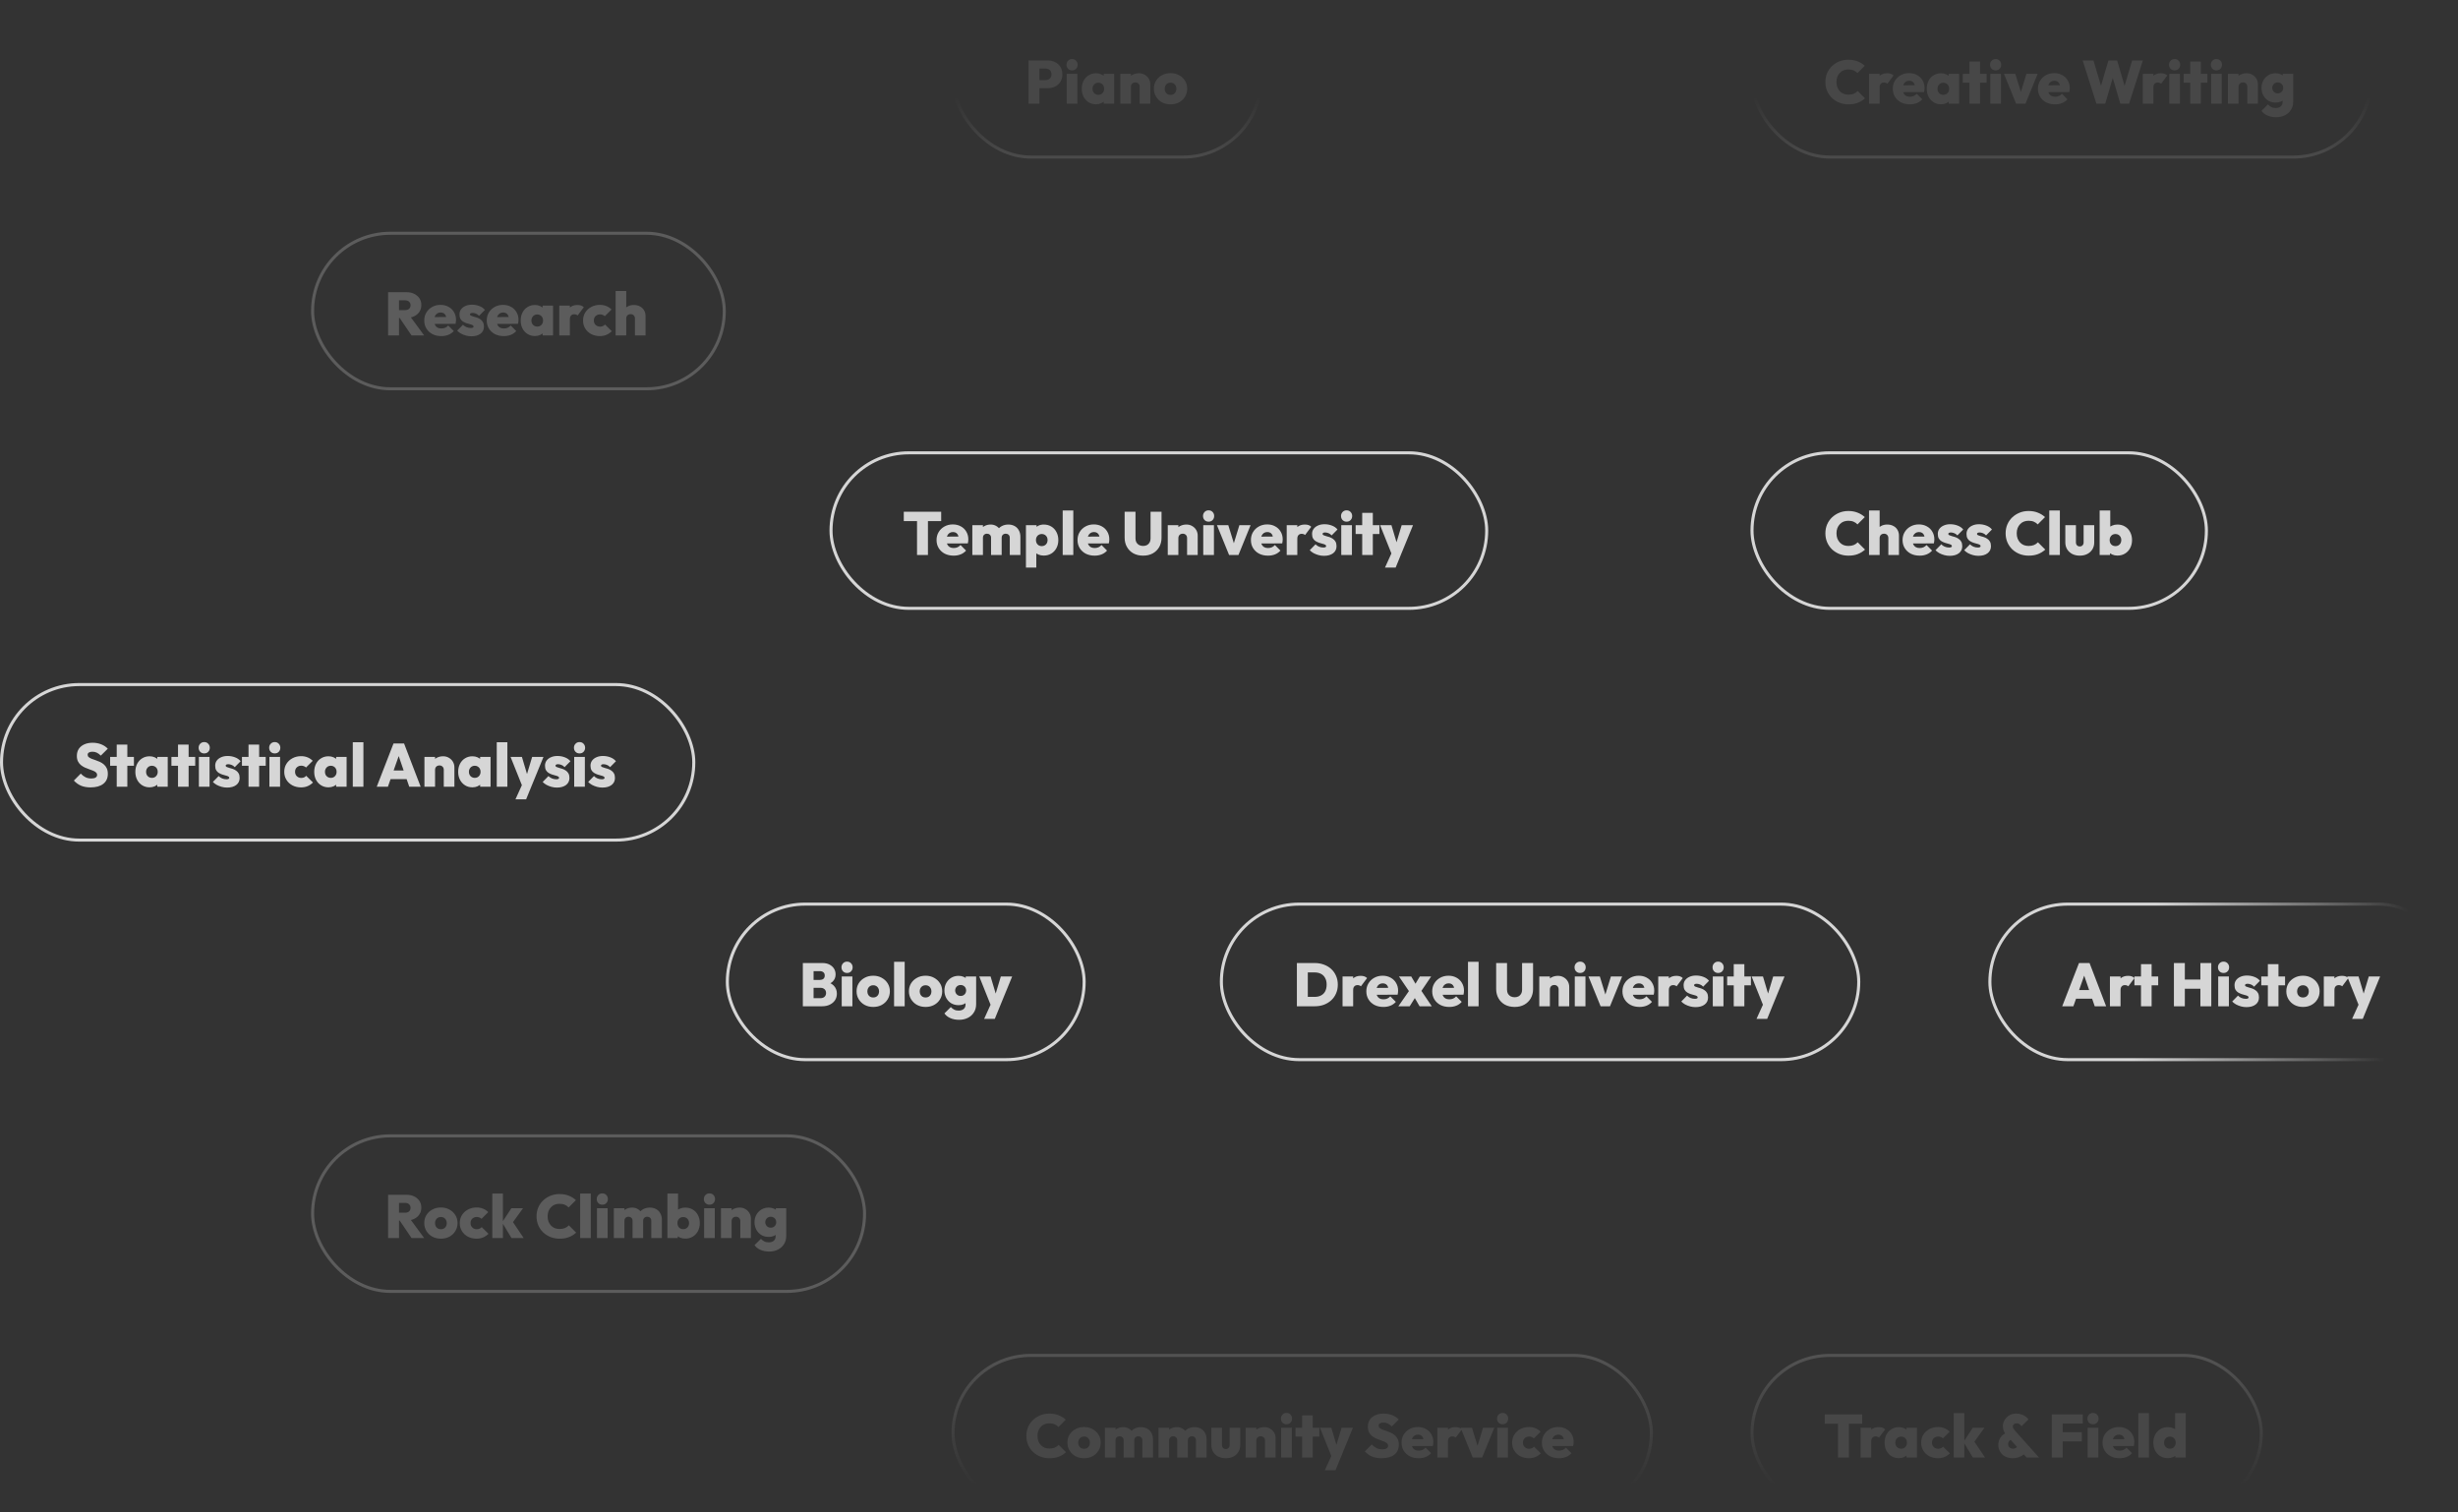 <svg width="403" height="248" viewBox="0 0 403 248" fill="none" xmlns="http://www.w3.org/2000/svg">
<rect x="0" y="0" width="403" height="248" fill="#333333" stroke="none"/>
<rect x="136.25" y="74.25" width="107.5" height="25.5" rx="12.75" stroke="white" stroke-opacity="0.8" stroke-width="0.5"/>
<path d="M150.35 91V83.96H152.14V91H150.35ZM148.18 85.45V83.91H154.31V85.45H148.18ZM156.351 91.11C155.804 91.11 155.321 91.003 154.901 90.79C154.481 90.57 154.151 90.267 153.911 89.88C153.671 89.493 153.551 89.05 153.551 88.55C153.551 88.057 153.668 87.62 153.901 87.24C154.134 86.853 154.451 86.55 154.851 86.33C155.258 86.103 155.714 85.99 156.221 85.99C156.714 85.99 157.151 86.097 157.531 86.31C157.918 86.517 158.218 86.807 158.431 87.18C158.651 87.547 158.761 87.967 158.761 88.44C158.761 88.54 158.754 88.643 158.741 88.75C158.734 88.85 158.714 88.967 158.681 89.1L154.371 89.12V88L157.991 87.97L157.211 88.46C157.204 88.187 157.164 87.963 157.091 87.79C157.018 87.61 156.911 87.473 156.771 87.38C156.631 87.287 156.454 87.24 156.241 87.24C156.021 87.24 155.831 87.293 155.671 87.4C155.511 87.507 155.388 87.657 155.301 87.85C155.214 88.043 155.171 88.277 155.171 88.55C155.171 88.83 155.218 89.07 155.311 89.27C155.404 89.463 155.538 89.61 155.711 89.71C155.884 89.81 156.098 89.86 156.351 89.86C156.591 89.86 156.801 89.82 156.981 89.74C157.168 89.66 157.334 89.537 157.481 89.37L158.391 90.28C158.151 90.553 157.858 90.76 157.511 90.9C157.171 91.04 156.784 91.11 156.351 91.11ZM159.418 91V86.11H161.158V91H159.418ZM162.488 91V88.17C162.488 87.963 162.425 87.803 162.298 87.69C162.172 87.57 162.015 87.51 161.828 87.51C161.695 87.51 161.578 87.537 161.478 87.59C161.378 87.643 161.298 87.72 161.238 87.82C161.185 87.913 161.158 88.03 161.158 88.17L160.478 87.9C160.478 87.507 160.565 87.17 160.738 86.89C160.912 86.61 161.145 86.393 161.438 86.24C161.732 86.087 162.065 86.01 162.438 86.01C162.772 86.01 163.072 86.09 163.338 86.25C163.612 86.403 163.828 86.62 163.988 86.9C164.148 87.18 164.228 87.51 164.228 87.89V91H162.488ZM165.558 91V88.17C165.558 87.963 165.495 87.803 165.368 87.69C165.242 87.57 165.085 87.51 164.898 87.51C164.772 87.51 164.655 87.537 164.548 87.59C164.448 87.643 164.368 87.72 164.308 87.82C164.255 87.913 164.228 88.03 164.228 88.17L163.208 88.12C163.222 87.68 163.318 87.303 163.498 86.99C163.678 86.677 163.925 86.437 164.238 86.27C164.558 86.097 164.918 86.01 165.318 86.01C165.698 86.01 166.038 86.09 166.338 86.25C166.638 86.41 166.872 86.643 167.038 86.95C167.212 87.25 167.298 87.61 167.298 88.03V91H165.558ZM171.117 91.1C170.804 91.1 170.514 91.043 170.247 90.93C169.981 90.817 169.761 90.663 169.587 90.47C169.414 90.27 169.307 90.04 169.267 89.78V87.4C169.307 87.14 169.414 86.907 169.587 86.7C169.767 86.487 169.987 86.32 170.247 86.2C170.514 86.073 170.804 86.01 171.117 86.01C171.591 86.01 172.007 86.12 172.367 86.34C172.727 86.553 173.007 86.853 173.207 87.24C173.414 87.627 173.517 88.067 173.517 88.56C173.517 89.047 173.414 89.483 173.207 89.87C173.007 90.25 172.727 90.55 172.367 90.77C172.007 90.99 171.591 91.1 171.117 91.1ZM168.207 93.07V86.11H169.947V87.34L169.657 88.52L169.907 89.71V93.07H168.207ZM170.787 89.55C170.981 89.55 171.151 89.507 171.297 89.42C171.444 89.333 171.557 89.217 171.637 89.07C171.717 88.917 171.757 88.743 171.757 88.55C171.757 88.357 171.717 88.187 171.637 88.04C171.557 87.893 171.444 87.777 171.297 87.69C171.151 87.603 170.984 87.56 170.797 87.56C170.617 87.56 170.454 87.603 170.307 87.69C170.161 87.77 170.047 87.887 169.967 88.04C169.887 88.187 169.847 88.357 169.847 88.55C169.847 88.743 169.887 88.917 169.967 89.07C170.047 89.217 170.157 89.333 170.297 89.42C170.444 89.507 170.607 89.55 170.787 89.55ZM174.233 91V83.71H175.973V91H174.233ZM179.466 91.11C178.92 91.11 178.436 91.003 178.016 90.79C177.596 90.57 177.266 90.267 177.026 89.88C176.786 89.493 176.666 89.05 176.666 88.55C176.666 88.057 176.783 87.62 177.016 87.24C177.25 86.853 177.566 86.55 177.966 86.33C178.373 86.103 178.83 85.99 179.336 85.99C179.83 85.99 180.266 86.097 180.646 86.31C181.033 86.517 181.333 86.807 181.546 87.18C181.766 87.547 181.876 87.967 181.876 88.44C181.876 88.54 181.87 88.643 181.856 88.75C181.85 88.85 181.83 88.967 181.796 89.1L177.486 89.12V88L181.106 87.97L180.326 88.46C180.32 88.187 180.28 87.963 180.206 87.79C180.133 87.61 180.026 87.473 179.886 87.38C179.746 87.287 179.57 87.24 179.356 87.24C179.136 87.24 178.946 87.293 178.786 87.4C178.626 87.507 178.503 87.657 178.416 87.85C178.33 88.043 178.286 88.277 178.286 88.55C178.286 88.83 178.333 89.07 178.426 89.27C178.52 89.463 178.653 89.61 178.826 89.71C179 89.81 179.213 89.86 179.466 89.86C179.706 89.86 179.916 89.82 180.096 89.74C180.283 89.66 180.45 89.537 180.596 89.37L181.506 90.28C181.266 90.553 180.973 90.76 180.626 90.9C180.286 91.04 179.9 91.11 179.466 91.11ZM187.419 91.11C186.819 91.11 186.289 90.987 185.829 90.74C185.376 90.487 185.022 90.137 184.769 89.69C184.516 89.243 184.389 88.737 184.389 88.17V83.91H186.169V88.3C186.169 88.553 186.222 88.773 186.329 88.96C186.442 89.14 186.592 89.28 186.779 89.38C186.972 89.473 187.186 89.52 187.419 89.52C187.659 89.52 187.869 89.473 188.049 89.38C188.229 89.28 188.372 89.14 188.479 88.96C188.586 88.78 188.639 88.563 188.639 88.31V83.91H190.439V88.18C190.439 88.747 190.312 89.253 190.059 89.7C189.806 90.14 189.452 90.487 188.999 90.74C188.552 90.987 188.026 91.11 187.419 91.11ZM194.629 91V88.24C194.629 88.013 194.563 87.837 194.429 87.71C194.296 87.577 194.126 87.51 193.919 87.51C193.779 87.51 193.653 87.54 193.539 87.6C193.433 87.66 193.349 87.743 193.289 87.85C193.229 87.957 193.199 88.087 193.199 88.24L192.519 87.92C192.519 87.527 192.606 87.19 192.779 86.91C192.953 86.623 193.189 86.403 193.489 86.25C193.796 86.09 194.143 86.01 194.529 86.01C194.883 86.01 195.196 86.093 195.469 86.26C195.749 86.42 195.969 86.637 196.129 86.91C196.289 87.183 196.369 87.493 196.369 87.84V91H194.629ZM191.459 91V86.11H193.199V91H191.459ZM197.279 91V86.11H199.029V91H197.279ZM198.149 85.54C197.889 85.54 197.673 85.453 197.499 85.28C197.326 85.1 197.239 84.877 197.239 84.61C197.239 84.35 197.326 84.13 197.499 83.95C197.673 83.77 197.889 83.68 198.149 83.68C198.423 83.68 198.643 83.77 198.809 83.95C198.983 84.13 199.069 84.35 199.069 84.61C199.069 84.877 198.983 85.1 198.809 85.28C198.643 85.453 198.423 85.54 198.149 85.54ZM201.513 91L199.523 86.11H201.383L202.653 90.23H201.943L203.203 86.11H205.043L203.053 91H201.513ZM207.894 91.11C207.347 91.11 206.864 91.003 206.444 90.79C206.024 90.57 205.694 90.267 205.454 89.88C205.214 89.493 205.094 89.05 205.094 88.55C205.094 88.057 205.211 87.62 205.444 87.24C205.677 86.853 205.994 86.55 206.394 86.33C206.801 86.103 207.257 85.99 207.764 85.99C208.257 85.99 208.694 86.097 209.074 86.31C209.461 86.517 209.761 86.807 209.974 87.18C210.194 87.547 210.304 87.967 210.304 88.44C210.304 88.54 210.297 88.643 210.284 88.75C210.277 88.85 210.257 88.967 210.224 89.1L205.914 89.12V88L209.534 87.97L208.754 88.46C208.747 88.187 208.707 87.963 208.634 87.79C208.561 87.61 208.454 87.473 208.314 87.38C208.174 87.287 207.997 87.24 207.784 87.24C207.564 87.24 207.374 87.293 207.214 87.4C207.054 87.507 206.931 87.657 206.844 87.85C206.757 88.043 206.714 88.277 206.714 88.55C206.714 88.83 206.761 89.07 206.854 89.27C206.947 89.463 207.081 89.61 207.254 89.71C207.427 89.81 207.641 89.86 207.894 89.86C208.134 89.86 208.344 89.82 208.524 89.74C208.711 89.66 208.877 89.537 209.024 89.37L209.934 90.28C209.694 90.553 209.401 90.76 209.054 90.9C208.714 91.04 208.327 91.11 207.894 91.11ZM210.961 91V86.11H212.701V91H210.961ZM212.701 88.34L211.921 87.68C212.115 87.127 212.371 86.71 212.691 86.43C213.011 86.15 213.428 86.01 213.941 86.01C214.175 86.01 214.375 86.04 214.541 86.1C214.715 86.16 214.861 86.253 214.981 86.38L213.971 87.73C213.918 87.67 213.841 87.623 213.741 87.59C213.648 87.55 213.541 87.53 213.421 87.53C213.195 87.53 213.018 87.6 212.891 87.74C212.765 87.873 212.701 88.073 212.701 88.34ZM217.069 91.14C216.769 91.14 216.473 91.1 216.179 91.02C215.893 90.94 215.623 90.833 215.369 90.7C215.123 90.56 214.913 90.4 214.739 90.22L215.689 89.25C215.849 89.417 216.039 89.547 216.259 89.64C216.486 89.733 216.726 89.78 216.979 89.78C217.126 89.78 217.236 89.76 217.309 89.72C217.389 89.68 217.429 89.623 217.429 89.55C217.429 89.443 217.373 89.363 217.259 89.31C217.153 89.25 217.009 89.2 216.829 89.16C216.656 89.113 216.473 89.06 216.279 89C216.086 88.933 215.899 88.847 215.719 88.74C215.539 88.633 215.393 88.483 215.279 88.29C215.173 88.097 215.119 87.85 215.119 87.55C215.119 87.237 215.203 86.963 215.369 86.73C215.543 86.49 215.783 86.303 216.089 86.17C216.396 86.03 216.756 85.96 217.169 85.96C217.589 85.96 217.989 86.033 218.369 86.18C218.749 86.32 219.056 86.533 219.289 86.82L218.329 87.79C218.169 87.61 217.993 87.487 217.799 87.42C217.606 87.347 217.429 87.31 217.269 87.31C217.116 87.31 217.006 87.333 216.939 87.38C216.873 87.42 216.839 87.477 216.839 87.55C216.839 87.637 216.893 87.707 216.999 87.76C217.113 87.813 217.256 87.863 217.429 87.91C217.609 87.95 217.793 88.003 217.979 88.07C218.173 88.137 218.356 88.23 218.529 88.35C218.709 88.463 218.853 88.617 218.959 88.81C219.073 89.003 219.129 89.253 219.129 89.56C219.129 90.047 218.943 90.433 218.569 90.72C218.196 91 217.696 91.14 217.069 91.14ZM219.906 91V86.11H221.656V91H219.906ZM220.776 85.54C220.516 85.54 220.3 85.453 220.126 85.28C219.953 85.1 219.866 84.877 219.866 84.61C219.866 84.35 219.953 84.13 220.126 83.95C220.3 83.77 220.516 83.68 220.776 83.68C221.05 83.68 221.27 83.77 221.436 83.95C221.61 84.13 221.696 84.35 221.696 84.61C221.696 84.877 221.61 85.1 221.436 85.28C221.27 85.453 221.05 85.54 220.776 85.54ZM223.34 91V84.09H225.08V91H223.34ZM222.26 87.56V86.11H226.16V87.56H222.26ZM228.232 91.01L226.272 86.11H228.132L229.332 90.14H228.602L229.812 86.11H231.672L229.662 91.01H228.232ZM227.072 93.07L228.522 89.88L229.662 91.01L228.822 93.07H227.072Z" fill="white" fill-opacity="0.8"/>
<rect x="287.25" y="74.25" width="74.5" height="25.5" rx="12.75" stroke="white" stroke-opacity="0.8" stroke-width="0.5"/>
<path d="M303.07 91.11C302.53 91.11 302.03 91.02 301.57 90.84C301.11 90.653 300.707 90.397 300.36 90.07C300.02 89.737 299.753 89.347 299.56 88.9C299.373 88.453 299.28 87.97 299.28 87.45C299.28 86.923 299.373 86.44 299.56 86C299.753 85.553 300.02 85.167 300.36 84.84C300.707 84.513 301.107 84.257 301.56 84.07C302.02 83.883 302.517 83.79 303.05 83.79C303.61 83.79 304.113 83.88 304.56 84.06C305.007 84.233 305.4 84.477 305.74 84.79L304.54 85.99C304.373 85.803 304.167 85.657 303.92 85.55C303.673 85.443 303.383 85.39 303.05 85.39C302.763 85.39 302.5 85.437 302.26 85.53C302.027 85.623 301.823 85.763 301.65 85.95C301.477 86.13 301.34 86.347 301.24 86.6C301.147 86.853 301.1 87.137 301.1 87.45C301.1 87.763 301.147 88.047 301.24 88.3C301.34 88.553 301.477 88.773 301.65 88.96C301.823 89.14 302.027 89.28 302.26 89.38C302.5 89.473 302.763 89.52 303.05 89.52C303.383 89.52 303.677 89.47 303.93 89.37C304.183 89.263 304.4 89.113 304.58 88.92L305.78 90.12C305.433 90.433 305.04 90.677 304.6 90.85C304.167 91.023 303.657 91.11 303.07 91.11ZM309.604 91V88.24C309.604 88.013 309.537 87.837 309.404 87.71C309.27 87.577 309.1 87.51 308.894 87.51C308.754 87.51 308.627 87.54 308.514 87.6C308.407 87.66 308.324 87.743 308.264 87.85C308.204 87.957 308.174 88.087 308.174 88.24L307.494 87.92C307.494 87.527 307.574 87.19 307.734 86.91C307.9 86.623 308.127 86.403 308.414 86.25C308.7 86.09 309.034 86.01 309.414 86.01C309.807 86.01 310.147 86.09 310.434 86.25C310.727 86.403 310.95 86.617 311.104 86.89C311.264 87.163 311.344 87.48 311.344 87.84V91H309.604ZM306.434 91V83.71H308.174V91H306.434ZM314.734 91.11C314.187 91.11 313.704 91.003 313.284 90.79C312.864 90.57 312.534 90.267 312.294 89.88C312.054 89.493 311.934 89.05 311.934 88.55C311.934 88.057 312.051 87.62 312.284 87.24C312.517 86.853 312.834 86.55 313.234 86.33C313.641 86.103 314.097 85.99 314.604 85.99C315.097 85.99 315.534 86.097 315.914 86.31C316.301 86.517 316.601 86.807 316.814 87.18C317.034 87.547 317.144 87.967 317.144 88.44C317.144 88.54 317.137 88.643 317.124 88.75C317.117 88.85 317.097 88.967 317.064 89.1L312.754 89.12V88L316.374 87.97L315.594 88.46C315.587 88.187 315.547 87.963 315.474 87.79C315.401 87.61 315.294 87.473 315.154 87.38C315.014 87.287 314.837 87.24 314.624 87.24C314.404 87.24 314.214 87.293 314.054 87.4C313.894 87.507 313.771 87.657 313.684 87.85C313.597 88.043 313.554 88.277 313.554 88.55C313.554 88.83 313.601 89.07 313.694 89.27C313.787 89.463 313.921 89.61 314.094 89.71C314.267 89.81 314.481 89.86 314.734 89.86C314.974 89.86 315.184 89.82 315.364 89.74C315.551 89.66 315.717 89.537 315.864 89.37L316.774 90.28C316.534 90.553 316.241 90.76 315.894 90.9C315.554 91.04 315.167 91.11 314.734 91.11ZM319.661 91.14C319.361 91.14 319.064 91.1 318.771 91.02C318.484 90.94 318.214 90.833 317.961 90.7C317.714 90.56 317.504 90.4 317.331 90.22L318.281 89.25C318.441 89.417 318.631 89.547 318.851 89.64C319.078 89.733 319.318 89.78 319.571 89.78C319.718 89.78 319.828 89.76 319.901 89.72C319.981 89.68 320.021 89.623 320.021 89.55C320.021 89.443 319.964 89.363 319.851 89.31C319.744 89.25 319.601 89.2 319.421 89.16C319.248 89.113 319.064 89.06 318.871 89C318.678 88.933 318.491 88.847 318.311 88.74C318.131 88.633 317.984 88.483 317.871 88.29C317.764 88.097 317.711 87.85 317.711 87.55C317.711 87.237 317.794 86.963 317.961 86.73C318.134 86.49 318.374 86.303 318.681 86.17C318.988 86.03 319.348 85.96 319.761 85.96C320.181 85.96 320.581 86.033 320.961 86.18C321.341 86.32 321.648 86.533 321.881 86.82L320.921 87.79C320.761 87.61 320.584 87.487 320.391 87.42C320.198 87.347 320.021 87.31 319.861 87.31C319.708 87.31 319.598 87.333 319.531 87.38C319.464 87.42 319.431 87.477 319.431 87.55C319.431 87.637 319.484 87.707 319.591 87.76C319.704 87.813 319.848 87.863 320.021 87.91C320.201 87.95 320.384 88.003 320.571 88.07C320.764 88.137 320.948 88.23 321.121 88.35C321.301 88.463 321.444 88.617 321.551 88.81C321.664 89.003 321.721 89.253 321.721 89.56C321.721 90.047 321.534 90.433 321.161 90.72C320.788 91 320.288 91.14 319.661 91.14ZM324.368 91.14C324.068 91.14 323.771 91.1 323.478 91.02C323.191 90.94 322.921 90.833 322.668 90.7C322.421 90.56 322.211 90.4 322.038 90.22L322.988 89.25C323.148 89.417 323.338 89.547 323.558 89.64C323.785 89.733 324.025 89.78 324.278 89.78C324.425 89.78 324.535 89.76 324.608 89.72C324.688 89.68 324.728 89.623 324.728 89.55C324.728 89.443 324.671 89.363 324.558 89.31C324.451 89.25 324.308 89.2 324.128 89.16C323.955 89.113 323.771 89.06 323.578 89C323.385 88.933 323.198 88.847 323.018 88.74C322.838 88.633 322.691 88.483 322.578 88.29C322.471 88.097 322.418 87.85 322.418 87.55C322.418 87.237 322.501 86.963 322.668 86.73C322.841 86.49 323.081 86.303 323.388 86.17C323.695 86.03 324.055 85.96 324.468 85.96C324.888 85.96 325.288 86.033 325.668 86.18C326.048 86.32 326.355 86.533 326.588 86.82L325.628 87.79C325.468 87.61 325.291 87.487 325.098 87.42C324.905 87.347 324.728 87.31 324.568 87.31C324.415 87.31 324.305 87.333 324.238 87.38C324.171 87.42 324.138 87.477 324.138 87.55C324.138 87.637 324.191 87.707 324.298 87.76C324.411 87.813 324.555 87.863 324.728 87.91C324.908 87.95 325.091 88.003 325.278 88.07C325.471 88.137 325.655 88.23 325.828 88.35C326.008 88.463 326.151 88.617 326.258 88.81C326.371 89.003 326.428 89.253 326.428 89.56C326.428 90.047 326.241 90.433 325.868 90.72C325.495 91 324.995 91.14 324.368 91.14ZM332.621 91.11C332.081 91.11 331.581 91.02 331.121 90.84C330.661 90.653 330.257 90.397 329.911 90.07C329.571 89.737 329.304 89.347 329.111 88.9C328.924 88.453 328.831 87.97 328.831 87.45C328.831 86.923 328.924 86.44 329.111 86C329.304 85.553 329.571 85.167 329.911 84.84C330.257 84.513 330.657 84.257 331.111 84.07C331.571 83.883 332.067 83.79 332.601 83.79C333.161 83.79 333.664 83.88 334.111 84.06C334.557 84.233 334.951 84.477 335.291 84.79L334.091 85.99C333.924 85.803 333.717 85.657 333.471 85.55C333.224 85.443 332.934 85.39 332.601 85.39C332.314 85.39 332.051 85.437 331.811 85.53C331.577 85.623 331.374 85.763 331.201 85.95C331.027 86.13 330.891 86.347 330.791 86.6C330.697 86.853 330.651 87.137 330.651 87.45C330.651 87.763 330.697 88.047 330.791 88.3C330.891 88.553 331.027 88.773 331.201 88.96C331.374 89.14 331.577 89.28 331.811 89.38C332.051 89.473 332.314 89.52 332.601 89.52C332.934 89.52 333.227 89.47 333.481 89.37C333.734 89.263 333.951 89.113 334.131 88.92L335.331 90.12C334.984 90.433 334.591 90.677 334.151 90.85C333.717 91.023 333.207 91.11 332.621 91.11ZM335.985 91V83.71H337.725V91H335.985ZM340.988 91.11C340.528 91.11 340.118 91.02 339.758 90.84C339.405 90.653 339.125 90.397 338.918 90.07C338.718 89.737 338.618 89.36 338.618 88.94V86.11H340.358V88.94C340.358 89.073 340.385 89.19 340.438 89.29C340.492 89.39 340.565 89.467 340.658 89.52C340.752 89.573 340.862 89.6 340.988 89.6C341.175 89.6 341.325 89.54 341.438 89.42C341.558 89.3 341.618 89.14 341.618 88.94V86.11H343.358V88.94C343.358 89.367 343.258 89.743 343.058 90.07C342.858 90.397 342.578 90.653 342.218 90.84C341.865 91.02 341.455 91.11 340.988 91.11ZM347.156 91.1C346.843 91.1 346.553 91.04 346.286 90.92C346.02 90.793 345.8 90.623 345.626 90.41C345.453 90.197 345.346 89.963 345.306 89.71V87.32C345.346 87.067 345.453 86.84 345.626 86.64C345.806 86.44 346.03 86.287 346.296 86.18C346.563 86.067 346.85 86.01 347.156 86.01C347.63 86.01 348.046 86.12 348.406 86.34C348.766 86.553 349.046 86.853 349.246 87.24C349.453 87.627 349.556 88.067 349.556 88.56C349.556 89.047 349.453 89.483 349.246 89.87C349.046 90.25 348.766 90.55 348.406 90.77C348.046 90.99 347.63 91.1 347.156 91.1ZM344.246 91V83.71H345.986V87.31L345.696 88.49L345.946 89.69V91H344.246ZM346.846 89.55C347.033 89.55 347.196 89.507 347.336 89.42C347.483 89.333 347.596 89.217 347.676 89.07C347.756 88.917 347.796 88.743 347.796 88.55C347.796 88.363 347.756 88.197 347.676 88.05C347.596 87.897 347.483 87.777 347.336 87.69C347.19 87.603 347.023 87.56 346.836 87.56C346.65 87.56 346.483 87.603 346.336 87.69C346.196 87.777 346.086 87.893 346.006 88.04C345.926 88.187 345.886 88.357 345.886 88.55C345.886 88.75 345.926 88.927 346.006 89.08C346.086 89.227 346.2 89.343 346.346 89.43C346.493 89.51 346.66 89.55 346.846 89.55Z" fill="white" fill-opacity="0.8"/>
<rect x="119.25" y="148.25" width="58.5" height="25.5" rx="12.75" stroke="white" stroke-opacity="0.8" stroke-width="0.5"/>
<path d="M133.05 165V163.67H134.53C134.81 163.67 135.03 163.593 135.19 163.44C135.357 163.28 135.44 163.073 135.44 162.82C135.44 162.653 135.403 162.507 135.33 162.38C135.257 162.247 135.15 162.147 135.01 162.08C134.877 162.007 134.717 161.97 134.53 161.97H133.05V160.68H134.42C134.653 160.68 134.843 160.623 134.99 160.51C135.143 160.39 135.22 160.207 135.22 159.96C135.22 159.713 135.143 159.533 134.99 159.42C134.843 159.3 134.653 159.24 134.42 159.24H133.05V157.91H134.85C135.29 157.91 135.67 157.993 135.99 158.16C136.317 158.327 136.567 158.55 136.74 158.83C136.913 159.11 137 159.427 137 159.78C137 160.253 136.837 160.647 136.51 160.96C136.19 161.267 135.723 161.457 135.11 161.53V160.93C135.79 161.01 136.31 161.23 136.67 161.59C137.03 161.943 137.21 162.39 137.21 162.93C137.21 163.33 137.11 163.687 136.91 164C136.71 164.307 136.427 164.55 136.06 164.73C135.7 164.91 135.273 165 134.78 165H133.05ZM131.63 165V157.91H133.39V165H131.63ZM138.004 165V160.11H139.754V165H138.004ZM138.874 159.54C138.614 159.54 138.397 159.453 138.224 159.28C138.051 159.1 137.964 158.877 137.964 158.61C137.964 158.35 138.051 158.13 138.224 157.95C138.397 157.77 138.614 157.68 138.874 157.68C139.147 157.68 139.367 157.77 139.534 157.95C139.707 158.13 139.794 158.35 139.794 158.61C139.794 158.877 139.707 159.1 139.534 159.28C139.367 159.453 139.147 159.54 138.874 159.54ZM143.178 165.11C142.651 165.11 142.181 165 141.768 164.78C141.361 164.553 141.038 164.247 140.798 163.86C140.558 163.467 140.438 163.027 140.438 162.54C140.438 162.053 140.554 161.62 140.788 161.24C141.028 160.853 141.354 160.55 141.768 160.33C142.181 160.103 142.648 159.99 143.168 159.99C143.688 159.99 144.151 160.103 144.558 160.33C144.971 160.55 145.298 160.853 145.538 161.24C145.778 161.62 145.898 162.053 145.898 162.54C145.898 163.027 145.778 163.467 145.538 163.86C145.304 164.247 144.981 164.553 144.568 164.78C144.161 165 143.698 165.11 143.178 165.11ZM143.168 163.56C143.361 163.56 143.528 163.52 143.668 163.44C143.814 163.353 143.928 163.233 144.008 163.08C144.088 162.927 144.128 162.75 144.128 162.55C144.128 162.35 144.084 162.177 143.998 162.03C143.918 161.877 143.808 161.76 143.668 161.68C143.528 161.593 143.361 161.55 143.168 161.55C142.981 161.55 142.814 161.593 142.668 161.68C142.521 161.767 142.408 161.887 142.328 162.04C142.248 162.187 142.208 162.36 142.208 162.56C142.208 162.753 142.248 162.927 142.328 163.08C142.408 163.233 142.521 163.353 142.668 163.44C142.814 163.52 142.981 163.56 143.168 163.56ZM146.588 165V157.71H148.328V165H146.588ZM151.762 165.11C151.235 165.11 150.765 165 150.352 164.78C149.945 164.553 149.622 164.247 149.382 163.86C149.142 163.467 149.022 163.027 149.022 162.54C149.022 162.053 149.138 161.62 149.372 161.24C149.612 160.853 149.938 160.55 150.352 160.33C150.765 160.103 151.232 159.99 151.752 159.99C152.272 159.99 152.735 160.103 153.142 160.33C153.555 160.55 153.882 160.853 154.122 161.24C154.362 161.62 154.482 162.053 154.482 162.54C154.482 163.027 154.362 163.467 154.122 163.86C153.888 164.247 153.565 164.553 153.152 164.78C152.745 165 152.282 165.11 151.762 165.11ZM151.752 163.56C151.945 163.56 152.112 163.52 152.252 163.44C152.398 163.353 152.512 163.233 152.592 163.08C152.672 162.927 152.712 162.75 152.712 162.55C152.712 162.35 152.668 162.177 152.582 162.03C152.502 161.877 152.392 161.76 152.252 161.68C152.112 161.593 151.945 161.55 151.752 161.55C151.565 161.55 151.398 161.593 151.252 161.68C151.105 161.767 150.992 161.887 150.912 162.04C150.832 162.187 150.792 162.36 150.792 162.56C150.792 162.753 150.832 162.927 150.912 163.08C150.992 163.233 151.105 163.353 151.252 163.44C151.398 163.52 151.565 163.56 151.752 163.56ZM157.252 167.22C156.712 167.22 156.232 167.127 155.812 166.94C155.399 166.76 155.075 166.503 154.842 166.17L155.892 165.13C156.059 165.31 156.242 165.45 156.442 165.55C156.642 165.657 156.885 165.71 157.172 165.71C157.519 165.71 157.792 165.623 157.992 165.45C158.199 165.283 158.302 165.04 158.302 164.72V163.45L158.582 162.39L158.332 161.34V160.11H160.042V164.66C160.042 165.18 159.919 165.63 159.672 166.01C159.432 166.397 159.102 166.693 158.682 166.9C158.262 167.113 157.785 167.22 157.252 167.22ZM157.172 164.82C156.719 164.82 156.315 164.717 155.962 164.51C155.615 164.297 155.342 164.007 155.142 163.64C154.942 163.273 154.842 162.863 154.842 162.41C154.842 161.957 154.942 161.55 155.142 161.19C155.342 160.83 155.615 160.543 155.962 160.33C156.315 160.117 156.719 160.01 157.172 160.01C157.479 160.01 157.759 160.067 158.012 160.18C158.272 160.287 158.482 160.44 158.642 160.64C158.802 160.833 158.902 161.06 158.942 161.32V163.51C158.902 163.77 158.799 164 158.632 164.2C158.472 164.393 158.265 164.547 158.012 164.66C157.759 164.767 157.479 164.82 157.172 164.82ZM157.492 163.31C157.679 163.31 157.839 163.27 157.972 163.19C158.112 163.103 158.219 162.993 158.292 162.86C158.365 162.72 158.402 162.57 158.402 162.41C158.402 162.243 158.365 162.093 158.292 161.96C158.219 161.827 158.115 161.72 157.982 161.64C157.849 161.553 157.689 161.51 157.502 161.51C157.322 161.51 157.162 161.553 157.022 161.64C156.889 161.72 156.785 161.83 156.712 161.97C156.639 162.103 156.602 162.25 156.602 162.41C156.602 162.563 156.639 162.71 156.712 162.85C156.785 162.983 156.889 163.093 157.022 163.18C157.155 163.267 157.312 163.31 157.492 163.31ZM162.511 165.01L160.551 160.11H162.411L163.611 164.14H162.881L164.091 160.11H165.951L163.941 165.01H162.511ZM161.351 167.07L162.801 163.88L163.941 165.01L163.101 167.07H161.351Z" fill="white" fill-opacity="0.8"/>
<rect x="200.25" y="148.25" width="104.5" height="25.5" rx="12.75" stroke="white" stroke-opacity="0.8" stroke-width="0.5"/>
<path d="M213.84 165V163.46H215.54C215.94 163.46 216.287 163.383 216.58 163.23C216.88 163.077 217.11 162.85 217.27 162.55C217.43 162.243 217.51 161.873 217.51 161.44C217.51 161.013 217.427 160.653 217.26 160.36C217.1 160.06 216.873 159.833 216.58 159.68C216.287 159.527 215.94 159.45 215.54 159.45H213.76V157.91H215.55C216.097 157.91 216.6 157.997 217.06 158.17C217.52 158.337 217.92 158.577 218.26 158.89C218.6 159.203 218.863 159.577 219.05 160.01C219.243 160.443 219.34 160.923 219.34 161.45C219.34 161.983 219.243 162.467 219.05 162.9C218.863 163.333 218.6 163.707 218.26 164.02C217.92 164.333 217.52 164.577 217.06 164.75C216.607 164.917 216.11 165 215.57 165H213.84ZM212.63 165V157.91H214.42V165H212.63ZM220.117 165V160.11H221.857V165H220.117ZM221.857 162.34L221.077 161.68C221.271 161.127 221.527 160.71 221.847 160.43C222.167 160.15 222.584 160.01 223.097 160.01C223.331 160.01 223.531 160.04 223.697 160.1C223.871 160.16 224.017 160.253 224.137 160.38L223.127 161.73C223.074 161.67 222.997 161.623 222.897 161.59C222.804 161.55 222.697 161.53 222.577 161.53C222.351 161.53 222.174 161.6 222.047 161.74C221.921 161.873 221.857 162.073 221.857 162.34ZM226.816 165.11C226.269 165.11 225.786 165.003 225.366 164.79C224.946 164.57 224.616 164.267 224.376 163.88C224.136 163.493 224.016 163.05 224.016 162.55C224.016 162.057 224.133 161.62 224.366 161.24C224.599 160.853 224.916 160.55 225.316 160.33C225.723 160.103 226.179 159.99 226.686 159.99C227.179 159.99 227.616 160.097 227.996 160.31C228.383 160.517 228.683 160.807 228.896 161.18C229.116 161.547 229.226 161.967 229.226 162.44C229.226 162.54 229.219 162.643 229.206 162.75C229.199 162.85 229.179 162.967 229.146 163.1L224.836 163.12V162L228.456 161.97L227.676 162.46C227.669 162.187 227.629 161.963 227.556 161.79C227.483 161.61 227.376 161.473 227.236 161.38C227.096 161.287 226.919 161.24 226.706 161.24C226.486 161.24 226.296 161.293 226.136 161.4C225.976 161.507 225.853 161.657 225.766 161.85C225.679 162.043 225.636 162.277 225.636 162.55C225.636 162.83 225.683 163.07 225.776 163.27C225.869 163.463 226.003 163.61 226.176 163.71C226.349 163.81 226.563 163.86 226.816 163.86C227.056 163.86 227.266 163.82 227.446 163.74C227.633 163.66 227.799 163.537 227.946 163.37L228.856 164.28C228.616 164.553 228.323 164.76 227.976 164.9C227.636 165.04 227.249 165.11 226.816 165.11ZM232.746 165L231.696 163.19L231.296 162.95L229.366 160.11H231.376L232.406 161.87L232.786 162.09L234.746 165H232.746ZM229.266 165L231.276 162.11L232.266 163.18L231.126 165H229.266ZM232.726 162.95L231.736 161.88L232.786 160.11H234.646L232.726 162.95ZM237.617 165.11C237.07 165.11 236.587 165.003 236.167 164.79C235.747 164.57 235.417 164.267 235.177 163.88C234.937 163.493 234.817 163.05 234.817 162.55C234.817 162.057 234.933 161.62 235.167 161.24C235.4 160.853 235.717 160.55 236.117 160.33C236.523 160.103 236.98 159.99 237.487 159.99C237.98 159.99 238.417 160.097 238.797 160.31C239.183 160.517 239.483 160.807 239.697 161.18C239.917 161.547 240.027 161.967 240.027 162.44C240.027 162.54 240.02 162.643 240.007 162.75C240 162.85 239.98 162.967 239.947 163.1L235.637 163.12V162L239.257 161.97L238.477 162.46C238.47 162.187 238.43 161.963 238.357 161.79C238.283 161.61 238.177 161.473 238.037 161.38C237.897 161.287 237.72 161.24 237.507 161.24C237.287 161.24 237.097 161.293 236.937 161.4C236.777 161.507 236.653 161.657 236.567 161.85C236.48 162.043 236.437 162.277 236.437 162.55C236.437 162.83 236.483 163.07 236.577 163.27C236.67 163.463 236.803 163.61 236.977 163.71C237.15 163.81 237.363 163.86 237.617 163.86C237.857 163.86 238.067 163.82 238.247 163.74C238.433 163.66 238.6 163.537 238.747 163.37L239.657 164.28C239.417 164.553 239.123 164.76 238.777 164.9C238.437 165.04 238.05 165.11 237.617 165.11ZM240.684 165V157.71H242.424V165H240.684ZM248.333 165.11C247.733 165.11 247.203 164.987 246.743 164.74C246.29 164.487 245.937 164.137 245.683 163.69C245.43 163.243 245.303 162.737 245.303 162.17V157.91H247.083V162.3C247.083 162.553 247.137 162.773 247.243 162.96C247.357 163.14 247.507 163.28 247.693 163.38C247.887 163.473 248.1 163.52 248.333 163.52C248.573 163.52 248.783 163.473 248.963 163.38C249.143 163.28 249.287 163.14 249.393 162.96C249.5 162.78 249.553 162.563 249.553 162.31V157.91H251.353V162.18C251.353 162.747 251.227 163.253 250.973 163.7C250.72 164.14 250.367 164.487 249.913 164.74C249.467 164.987 248.94 165.11 248.333 165.11ZM255.543 165V162.24C255.543 162.013 255.477 161.837 255.343 161.71C255.21 161.577 255.04 161.51 254.833 161.51C254.693 161.51 254.567 161.54 254.453 161.6C254.347 161.66 254.263 161.743 254.203 161.85C254.143 161.957 254.113 162.087 254.113 162.24L253.433 161.92C253.433 161.527 253.52 161.19 253.693 160.91C253.867 160.623 254.103 160.403 254.403 160.25C254.71 160.09 255.057 160.01 255.443 160.01C255.797 160.01 256.11 160.093 256.383 160.26C256.663 160.42 256.883 160.637 257.043 160.91C257.203 161.183 257.283 161.493 257.283 161.84V165H255.543ZM252.373 165V160.11H254.113V165H252.373ZM258.193 165V160.11H259.943V165H258.193ZM259.063 159.54C258.803 159.54 258.587 159.453 258.413 159.28C258.24 159.1 258.153 158.877 258.153 158.61C258.153 158.35 258.24 158.13 258.413 157.95C258.587 157.77 258.803 157.68 259.063 157.68C259.337 157.68 259.557 157.77 259.723 157.95C259.897 158.13 259.983 158.35 259.983 158.61C259.983 158.877 259.897 159.1 259.723 159.28C259.557 159.453 259.337 159.54 259.063 159.54ZM262.427 165L260.437 160.11H262.297L263.567 164.23H262.857L264.117 160.11H265.957L263.967 165H262.427ZM268.808 165.11C268.261 165.11 267.778 165.003 267.358 164.79C266.938 164.57 266.608 164.267 266.368 163.88C266.128 163.493 266.008 163.05 266.008 162.55C266.008 162.057 266.125 161.62 266.358 161.24C266.591 160.853 266.908 160.55 267.308 160.33C267.715 160.103 268.171 159.99 268.678 159.99C269.171 159.99 269.608 160.097 269.988 160.31C270.375 160.517 270.675 160.807 270.888 161.18C271.108 161.547 271.218 161.967 271.218 162.44C271.218 162.54 271.211 162.643 271.198 162.75C271.191 162.85 271.171 162.967 271.138 163.1L266.828 163.12V162L270.448 161.97L269.668 162.46C269.661 162.187 269.621 161.963 269.548 161.79C269.475 161.61 269.368 161.473 269.228 161.38C269.088 161.287 268.911 161.24 268.698 161.24C268.478 161.24 268.288 161.293 268.128 161.4C267.968 161.507 267.845 161.657 267.758 161.85C267.671 162.043 267.628 162.277 267.628 162.55C267.628 162.83 267.675 163.07 267.768 163.27C267.861 163.463 267.995 163.61 268.168 163.71C268.341 163.81 268.555 163.86 268.808 163.86C269.048 163.86 269.258 163.82 269.438 163.74C269.625 163.66 269.791 163.537 269.938 163.37L270.848 164.28C270.608 164.553 270.315 164.76 269.968 164.9C269.628 165.04 269.241 165.11 268.808 165.11ZM271.875 165V160.11H273.615V165H271.875ZM273.615 162.34L272.835 161.68C273.029 161.127 273.285 160.71 273.605 160.43C273.925 160.15 274.342 160.01 274.855 160.01C275.089 160.01 275.289 160.04 275.455 160.1C275.629 160.16 275.775 160.253 275.895 160.38L274.885 161.73C274.832 161.67 274.755 161.623 274.655 161.59C274.562 161.55 274.455 161.53 274.335 161.53C274.109 161.53 273.932 161.6 273.805 161.74C273.679 161.873 273.615 162.073 273.615 162.34ZM277.983 165.14C277.683 165.14 277.387 165.1 277.093 165.02C276.807 164.94 276.537 164.833 276.283 164.7C276.037 164.56 275.827 164.4 275.653 164.22L276.603 163.25C276.763 163.417 276.953 163.547 277.173 163.64C277.4 163.733 277.64 163.78 277.893 163.78C278.04 163.78 278.15 163.76 278.223 163.72C278.303 163.68 278.343 163.623 278.343 163.55C278.343 163.443 278.287 163.363 278.173 163.31C278.067 163.25 277.923 163.2 277.743 163.16C277.57 163.113 277.387 163.06 277.193 163C277 162.933 276.813 162.847 276.633 162.74C276.453 162.633 276.307 162.483 276.193 162.29C276.087 162.097 276.033 161.85 276.033 161.55C276.033 161.237 276.117 160.963 276.283 160.73C276.457 160.49 276.697 160.303 277.003 160.17C277.31 160.03 277.67 159.96 278.083 159.96C278.503 159.96 278.903 160.033 279.283 160.18C279.663 160.32 279.97 160.533 280.203 160.82L279.243 161.79C279.083 161.61 278.907 161.487 278.713 161.42C278.52 161.347 278.343 161.31 278.183 161.31C278.03 161.31 277.92 161.333 277.853 161.38C277.787 161.42 277.753 161.477 277.753 161.55C277.753 161.637 277.807 161.707 277.913 161.76C278.027 161.813 278.17 161.863 278.343 161.91C278.523 161.95 278.707 162.003 278.893 162.07C279.087 162.137 279.27 162.23 279.443 162.35C279.623 162.463 279.767 162.617 279.873 162.81C279.987 163.003 280.043 163.253 280.043 163.56C280.043 164.047 279.857 164.433 279.483 164.72C279.11 165 278.61 165.14 277.983 165.14ZM280.82 165V160.11H282.57V165H280.82ZM281.69 159.54C281.43 159.54 281.214 159.453 281.04 159.28C280.867 159.1 280.78 158.877 280.78 158.61C280.78 158.35 280.867 158.13 281.04 157.95C281.214 157.77 281.43 157.68 281.69 157.68C281.964 157.68 282.184 157.77 282.35 157.95C282.524 158.13 282.61 158.35 282.61 158.61C282.61 158.877 282.524 159.1 282.35 159.28C282.184 159.453 281.964 159.54 281.69 159.54ZM284.254 165V158.09H285.994V165H284.254ZM283.174 161.56V160.11H287.074V161.56H283.174ZM289.146 165.01L287.186 160.11H289.046L290.246 164.14H289.516L290.726 160.11H292.586L290.576 165.01H289.146ZM287.986 167.07L289.436 163.88L290.576 165.01L289.736 167.07H287.986Z" fill="white" fill-opacity="0.8"/>
<rect x="326.25" y="148.25" width="76.5" height="25.5" rx="12.75" stroke="url(#paint0_linear_493_9330)" stroke-opacity="0.8" stroke-width="0.5"/>
<path d="M338.11 165L340.86 157.91H342.59L345.31 165H343.44L341.39 159.04H342.04L339.94 165H338.11ZM339.78 163.76V162.34H343.69V163.76H339.78ZM345.932 165V160.11H347.672V165H345.932ZM347.672 162.34L346.892 161.68C347.085 161.127 347.342 160.71 347.662 160.43C347.982 160.15 348.399 160.01 348.912 160.01C349.145 160.01 349.345 160.04 349.512 160.1C349.685 160.16 349.832 160.253 349.952 160.38L348.942 161.73C348.889 161.67 348.812 161.623 348.712 161.59C348.619 161.55 348.512 161.53 348.392 161.53C348.165 161.53 347.989 161.6 347.862 161.74C347.735 161.873 347.672 162.073 347.672 162.34ZM351.026 165V158.09H352.766V165H351.026ZM349.946 161.56V160.11H353.846V161.56H349.946ZM356.423 165V157.91H358.213V165H356.423ZM360.763 165V157.91H362.553V165H360.763ZM357.443 162.12V160.62H361.413V162.12H357.443ZM363.686 165V160.11H365.436V165H363.686ZM364.556 159.54C364.296 159.54 364.079 159.453 363.906 159.28C363.732 159.1 363.646 158.877 363.646 158.61C363.646 158.35 363.732 158.13 363.906 157.95C364.079 157.77 364.296 157.68 364.556 157.68C364.829 157.68 365.049 157.77 365.216 157.95C365.389 158.13 365.476 158.35 365.476 158.61C365.476 158.877 365.389 159.1 365.216 159.28C365.049 159.453 364.829 159.54 364.556 159.54ZM368.309 165.14C368.009 165.14 367.713 165.1 367.419 165.02C367.133 164.94 366.863 164.833 366.609 164.7C366.363 164.56 366.153 164.4 365.979 164.22L366.929 163.25C367.089 163.417 367.279 163.547 367.499 163.64C367.726 163.733 367.966 163.78 368.219 163.78C368.366 163.78 368.476 163.76 368.549 163.72C368.629 163.68 368.669 163.623 368.669 163.55C368.669 163.443 368.613 163.363 368.499 163.31C368.393 163.25 368.249 163.2 368.069 163.16C367.896 163.113 367.713 163.06 367.519 163C367.326 162.933 367.139 162.847 366.959 162.74C366.779 162.633 366.633 162.483 366.519 162.29C366.413 162.097 366.359 161.85 366.359 161.55C366.359 161.237 366.443 160.963 366.609 160.73C366.783 160.49 367.023 160.303 367.329 160.17C367.636 160.03 367.996 159.96 368.409 159.96C368.829 159.96 369.229 160.033 369.609 160.18C369.989 160.32 370.296 160.533 370.529 160.82L369.569 161.79C369.409 161.61 369.233 161.487 369.039 161.42C368.846 161.347 368.669 161.31 368.509 161.31C368.356 161.31 368.246 161.333 368.179 161.38C368.113 161.42 368.079 161.477 368.079 161.55C368.079 161.637 368.133 161.707 368.239 161.76C368.353 161.813 368.496 161.863 368.669 161.91C368.849 161.95 369.033 162.003 369.219 162.07C369.413 162.137 369.596 162.23 369.769 162.35C369.949 162.463 370.093 162.617 370.199 162.81C370.313 163.003 370.369 163.253 370.369 163.56C370.369 164.047 370.183 164.433 369.809 164.72C369.436 165 368.936 165.14 368.309 165.14ZM371.826 165V158.09H373.566V165H371.826ZM370.746 161.56V160.11H374.646V161.56H370.746ZM377.59 165.11C377.063 165.11 376.593 165 376.18 164.78C375.773 164.553 375.45 164.247 375.21 163.86C374.97 163.467 374.85 163.027 374.85 162.54C374.85 162.053 374.967 161.62 375.2 161.24C375.44 160.853 375.767 160.55 376.18 160.33C376.593 160.103 377.06 159.99 377.58 159.99C378.1 159.99 378.563 160.103 378.97 160.33C379.383 160.55 379.71 160.853 379.95 161.24C380.19 161.62 380.31 162.053 380.31 162.54C380.31 163.027 380.19 163.467 379.95 163.86C379.717 164.247 379.393 164.553 378.98 164.78C378.573 165 378.11 165.11 377.59 165.11ZM377.58 163.56C377.773 163.56 377.94 163.52 378.08 163.44C378.227 163.353 378.34 163.233 378.42 163.08C378.5 162.927 378.54 162.75 378.54 162.55C378.54 162.35 378.497 162.177 378.41 162.03C378.33 161.877 378.22 161.76 378.08 161.68C377.94 161.593 377.773 161.55 377.58 161.55C377.393 161.55 377.227 161.593 377.08 161.68C376.933 161.767 376.82 161.887 376.74 162.04C376.66 162.187 376.62 162.36 376.62 162.56C376.62 162.753 376.66 162.927 376.74 163.08C376.82 163.233 376.933 163.353 377.08 163.44C377.227 163.52 377.393 163.56 377.58 163.56ZM381 165V160.11H382.74V165H381ZM382.74 162.34L381.96 161.68C382.154 161.127 382.41 160.71 382.73 160.43C383.05 160.15 383.467 160.01 383.98 160.01C384.214 160.01 384.414 160.04 384.58 160.1C384.754 160.16 384.9 160.253 385.02 160.38L384.01 161.73C383.957 161.67 383.88 161.623 383.78 161.59C383.687 161.55 383.58 161.53 383.46 161.53C383.234 161.53 383.057 161.6 382.93 161.74C382.804 161.873 382.74 162.073 382.74 162.34ZM386.796 165.01L384.836 160.11H386.696L387.896 164.14H387.166L388.376 160.11H390.236L388.226 165.01H386.796ZM385.636 167.07L387.086 163.88L388.226 165.01L387.386 167.07H385.636Z" fill="white" fill-opacity="0.8"/>
<rect x="51.25" y="38.25" width="67.5" height="25.5" rx="12.75" stroke="white" stroke-opacity="0.2" stroke-width="0.5"/>
<path d="M65.05 52.13V50.85H66.4C66.693 50.85 66.917 50.78 67.07 50.64C67.23 50.493 67.31 50.297 67.31 50.05C67.31 49.81 67.23 49.617 67.07 49.47C66.917 49.317 66.693 49.24 66.4 49.24H65.05V47.91H66.65C67.13 47.91 67.55 48 67.91 48.18C68.277 48.36 68.563 48.607 68.77 48.92C68.977 49.233 69.08 49.6 69.08 50.02C69.08 50.44 68.973 50.81 68.76 51.13C68.553 51.443 68.263 51.69 67.89 51.87C67.517 52.043 67.08 52.13 66.58 52.13H65.05ZM63.63 55V47.91H65.42V55H63.63ZM67.47 55L65.41 51.96L67.02 51.57L69.54 55H67.47ZM72.357 55.11C71.81 55.11 71.327 55.003 70.907 54.79C70.487 54.57 70.157 54.267 69.917 53.88C69.677 53.493 69.557 53.05 69.557 52.55C69.557 52.057 69.674 51.62 69.907 51.24C70.14 50.853 70.457 50.55 70.857 50.33C71.264 50.103 71.72 49.99 72.227 49.99C72.72 49.99 73.157 50.097 73.537 50.31C73.924 50.517 74.224 50.807 74.437 51.18C74.657 51.547 74.767 51.967 74.767 52.44C74.767 52.54 74.76 52.643 74.747 52.75C74.74 52.85 74.72 52.967 74.687 53.1L70.377 53.12V52L73.997 51.97L73.217 52.46C73.21 52.187 73.17 51.963 73.097 51.79C73.024 51.61 72.917 51.473 72.777 51.38C72.637 51.287 72.46 51.24 72.247 51.24C72.027 51.24 71.837 51.293 71.677 51.4C71.517 51.507 71.394 51.657 71.307 51.85C71.22 52.043 71.177 52.277 71.177 52.55C71.177 52.83 71.224 53.07 71.317 53.27C71.41 53.463 71.544 53.61 71.717 53.71C71.89 53.81 72.104 53.86 72.357 53.86C72.597 53.86 72.807 53.82 72.987 53.74C73.174 53.66 73.34 53.537 73.487 53.37L74.397 54.28C74.157 54.553 73.864 54.76 73.517 54.9C73.177 55.04 72.79 55.11 72.357 55.11ZM77.284 55.14C76.984 55.14 76.687 55.1 76.394 55.02C76.107 54.94 75.837 54.833 75.584 54.7C75.337 54.56 75.127 54.4 74.954 54.22L75.904 53.25C76.064 53.417 76.254 53.547 76.474 53.64C76.701 53.733 76.941 53.78 77.194 53.78C77.341 53.78 77.451 53.76 77.524 53.72C77.604 53.68 77.644 53.623 77.644 53.55C77.644 53.443 77.587 53.363 77.474 53.31C77.367 53.25 77.224 53.2 77.044 53.16C76.871 53.113 76.687 53.06 76.494 53C76.301 52.933 76.114 52.847 75.934 52.74C75.754 52.633 75.607 52.483 75.494 52.29C75.387 52.097 75.334 51.85 75.334 51.55C75.334 51.237 75.417 50.963 75.584 50.73C75.757 50.49 75.997 50.303 76.304 50.17C76.611 50.03 76.971 49.96 77.384 49.96C77.804 49.96 78.204 50.033 78.584 50.18C78.964 50.32 79.271 50.533 79.504 50.82L78.544 51.79C78.384 51.61 78.207 51.487 78.014 51.42C77.821 51.347 77.644 51.31 77.484 51.31C77.331 51.31 77.221 51.333 77.154 51.38C77.087 51.42 77.054 51.477 77.054 51.55C77.054 51.637 77.107 51.707 77.214 51.76C77.327 51.813 77.471 51.863 77.644 51.91C77.824 51.95 78.007 52.003 78.194 52.07C78.387 52.137 78.571 52.23 78.744 52.35C78.924 52.463 79.067 52.617 79.174 52.81C79.287 53.003 79.344 53.253 79.344 53.56C79.344 54.047 79.157 54.433 78.784 54.72C78.411 55 77.911 55.14 77.284 55.14ZM82.601 55.11C82.054 55.11 81.571 55.003 81.151 54.79C80.731 54.57 80.401 54.267 80.161 53.88C79.921 53.493 79.801 53.05 79.801 52.55C79.801 52.057 79.918 51.62 80.151 51.24C80.384 50.853 80.701 50.55 81.101 50.33C81.508 50.103 81.964 49.99 82.471 49.99C82.964 49.99 83.401 50.097 83.781 50.31C84.168 50.517 84.468 50.807 84.681 51.18C84.901 51.547 85.011 51.967 85.011 52.44C85.011 52.54 85.004 52.643 84.991 52.75C84.984 52.85 84.964 52.967 84.931 53.1L80.621 53.12V52L84.241 51.97L83.461 52.46C83.454 52.187 83.414 51.963 83.341 51.79C83.268 51.61 83.161 51.473 83.021 51.38C82.881 51.287 82.704 51.24 82.491 51.24C82.271 51.24 82.081 51.293 81.921 51.4C81.761 51.507 81.638 51.657 81.551 51.85C81.464 52.043 81.421 52.277 81.421 52.55C81.421 52.83 81.468 53.07 81.561 53.27C81.654 53.463 81.788 53.61 81.961 53.71C82.134 53.81 82.348 53.86 82.601 53.86C82.841 53.86 83.051 53.82 83.231 53.74C83.418 53.66 83.584 53.537 83.731 53.37L84.641 54.28C84.401 54.553 84.108 54.76 83.761 54.9C83.421 55.04 83.034 55.11 82.601 55.11ZM87.708 55.1C87.255 55.1 86.852 54.99 86.498 54.77C86.145 54.55 85.868 54.25 85.668 53.87C85.468 53.483 85.368 53.047 85.368 52.56C85.368 52.067 85.468 51.627 85.668 51.24C85.868 50.853 86.145 50.553 86.498 50.34C86.852 50.12 87.255 50.01 87.708 50.01C88.015 50.01 88.295 50.067 88.548 50.18C88.802 50.287 89.008 50.44 89.168 50.64C89.335 50.84 89.435 51.067 89.468 51.32V53.78C89.435 54.04 89.335 54.27 89.168 54.47C89.008 54.663 88.802 54.817 88.548 54.93C88.295 55.043 88.015 55.1 87.708 55.1ZM88.078 53.55C88.365 53.55 88.595 53.457 88.768 53.27C88.948 53.083 89.038 52.843 89.038 52.55C89.038 52.357 88.998 52.187 88.918 52.04C88.838 51.893 88.725 51.777 88.578 51.69C88.438 51.603 88.275 51.56 88.088 51.56C87.901 51.56 87.735 51.603 87.588 51.69C87.448 51.777 87.335 51.897 87.248 52.05C87.168 52.197 87.128 52.363 87.128 52.55C87.128 52.743 87.168 52.917 87.248 53.07C87.328 53.217 87.442 53.333 87.588 53.42C87.735 53.507 87.898 53.55 88.078 53.55ZM88.968 55V53.69L89.218 52.49L88.968 51.31V50.11H90.678V55H88.968ZM91.694 55V50.11H93.434V55H91.694ZM93.434 52.34L92.654 51.68C92.847 51.127 93.104 50.71 93.424 50.43C93.744 50.15 94.16 50.01 94.674 50.01C94.907 50.01 95.107 50.04 95.274 50.1C95.447 50.16 95.594 50.253 95.714 50.38L94.704 51.73C94.65 51.67 94.574 51.623 94.474 51.59C94.38 51.55 94.274 51.53 94.154 51.53C93.927 51.53 93.75 51.6 93.624 51.74C93.497 51.873 93.434 52.073 93.434 52.34ZM98.342 55.11C97.822 55.11 97.352 55 96.932 54.78C96.519 54.56 96.192 54.257 95.952 53.87C95.712 53.483 95.592 53.047 95.592 52.56C95.592 52.067 95.712 51.627 95.952 51.24C96.199 50.853 96.529 50.55 96.942 50.33C97.362 50.103 97.835 49.99 98.362 49.99C98.742 49.99 99.089 50.053 99.402 50.18C99.715 50.307 100.002 50.497 100.262 50.75L99.162 51.85C99.062 51.75 98.945 51.677 98.812 51.63C98.685 51.577 98.535 51.55 98.362 51.55C98.175 51.55 98.005 51.593 97.852 51.68C97.705 51.76 97.585 51.873 97.492 52.02C97.405 52.167 97.362 52.343 97.362 52.55C97.362 52.75 97.405 52.927 97.492 53.08C97.585 53.227 97.705 53.343 97.852 53.43C98.005 53.517 98.175 53.56 98.362 53.56C98.549 53.56 98.709 53.53 98.842 53.47C98.975 53.41 99.092 53.323 99.192 53.21L100.302 54.31C100.029 54.577 99.732 54.777 99.412 54.91C99.099 55.043 98.742 55.11 98.342 55.11ZM104.102 55V52.24C104.102 52.013 104.035 51.837 103.902 51.71C103.769 51.577 103.599 51.51 103.392 51.51C103.252 51.51 103.125 51.54 103.012 51.6C102.905 51.66 102.822 51.743 102.762 51.85C102.702 51.957 102.672 52.087 102.672 52.24L101.992 51.92C101.992 51.527 102.072 51.19 102.232 50.91C102.399 50.623 102.625 50.403 102.912 50.25C103.199 50.09 103.532 50.01 103.912 50.01C104.305 50.01 104.645 50.09 104.932 50.25C105.225 50.403 105.449 50.617 105.602 50.89C105.762 51.163 105.842 51.48 105.842 51.84V55H104.102ZM100.932 55V47.71H102.672V55H100.932Z" fill="white" fill-opacity="0.2"/>
<rect x="51.25" y="186.25" width="90.5" height="25.5" rx="12.75" stroke="white" stroke-opacity="0.2" stroke-width="0.5"/>
<path d="M65.05 200.13V198.85H66.4C66.693 198.85 66.917 198.78 67.07 198.64C67.23 198.493 67.31 198.297 67.31 198.05C67.31 197.81 67.23 197.617 67.07 197.47C66.917 197.317 66.693 197.24 66.4 197.24H65.05V195.91H66.65C67.13 195.91 67.55 196 67.91 196.18C68.277 196.36 68.563 196.607 68.77 196.92C68.977 197.233 69.08 197.6 69.08 198.02C69.08 198.44 68.973 198.81 68.76 199.13C68.553 199.443 68.263 199.69 67.89 199.87C67.517 200.043 67.08 200.13 66.58 200.13H65.05ZM63.63 203V195.91H65.42V203H63.63ZM67.47 203L65.41 199.96L67.02 199.57L69.54 203H67.47ZM72.297 203.11C71.77 203.11 71.3 203 70.887 202.78C70.48 202.553 70.157 202.247 69.917 201.86C69.677 201.467 69.557 201.027 69.557 200.54C69.557 200.053 69.674 199.62 69.907 199.24C70.147 198.853 70.474 198.55 70.887 198.33C71.3 198.103 71.767 197.99 72.287 197.99C72.807 197.99 73.27 198.103 73.677 198.33C74.09 198.55 74.417 198.853 74.657 199.24C74.897 199.62 75.017 200.053 75.017 200.54C75.017 201.027 74.897 201.467 74.657 201.86C74.424 202.247 74.1 202.553 73.687 202.78C73.28 203 72.817 203.11 72.297 203.11ZM72.287 201.56C72.48 201.56 72.647 201.52 72.787 201.44C72.934 201.353 73.047 201.233 73.127 201.08C73.207 200.927 73.247 200.75 73.247 200.55C73.247 200.35 73.204 200.177 73.117 200.03C73.037 199.877 72.927 199.76 72.787 199.68C72.647 199.593 72.48 199.55 72.287 199.55C72.1 199.55 71.934 199.593 71.787 199.68C71.64 199.767 71.527 199.887 71.447 200.04C71.367 200.187 71.327 200.36 71.327 200.56C71.327 200.753 71.367 200.927 71.447 201.08C71.527 201.233 71.64 201.353 71.787 201.44C71.934 201.52 72.1 201.56 72.287 201.56ZM78.127 203.11C77.607 203.11 77.137 203 76.717 202.78C76.304 202.56 75.977 202.257 75.737 201.87C75.497 201.483 75.377 201.047 75.377 200.56C75.377 200.067 75.497 199.627 75.737 199.24C75.984 198.853 76.314 198.55 76.727 198.33C77.147 198.103 77.621 197.99 78.147 197.99C78.527 197.99 78.874 198.053 79.187 198.18C79.501 198.307 79.787 198.497 80.047 198.75L78.947 199.85C78.847 199.75 78.731 199.677 78.597 199.63C78.471 199.577 78.321 199.55 78.147 199.55C77.961 199.55 77.791 199.593 77.637 199.68C77.491 199.76 77.371 199.873 77.277 200.02C77.191 200.167 77.147 200.343 77.147 200.55C77.147 200.75 77.191 200.927 77.277 201.08C77.371 201.227 77.491 201.343 77.637 201.43C77.791 201.517 77.961 201.56 78.147 201.56C78.334 201.56 78.494 201.53 78.627 201.47C78.761 201.41 78.877 201.323 78.977 201.21L80.087 202.31C79.814 202.577 79.517 202.777 79.197 202.91C78.884 203.043 78.527 203.11 78.127 203.11ZM83.857 203L82.317 200.44L83.847 198.11H85.757L83.857 200.74L83.907 200.1L85.857 203H83.857ZM80.717 203V195.71H82.457V203H80.717ZM91.757 203.11C91.218 203.11 90.718 203.02 90.257 202.84C89.797 202.653 89.394 202.397 89.047 202.07C88.707 201.737 88.441 201.347 88.248 200.9C88.061 200.453 87.968 199.97 87.968 199.45C87.968 198.923 88.061 198.44 88.248 198C88.441 197.553 88.707 197.167 89.047 196.84C89.394 196.513 89.794 196.257 90.248 196.07C90.707 195.883 91.204 195.79 91.737 195.79C92.297 195.79 92.801 195.88 93.248 196.06C93.694 196.233 94.088 196.477 94.427 196.79L93.228 197.99C93.061 197.803 92.854 197.657 92.608 197.55C92.361 197.443 92.071 197.39 91.737 197.39C91.451 197.39 91.188 197.437 90.948 197.53C90.714 197.623 90.511 197.763 90.338 197.95C90.164 198.13 90.028 198.347 89.927 198.6C89.834 198.853 89.787 199.137 89.787 199.45C89.787 199.763 89.834 200.047 89.927 200.3C90.028 200.553 90.164 200.773 90.338 200.96C90.511 201.14 90.714 201.28 90.948 201.38C91.188 201.473 91.451 201.52 91.737 201.52C92.071 201.52 92.364 201.47 92.618 201.37C92.871 201.263 93.088 201.113 93.267 200.92L94.468 202.12C94.121 202.433 93.728 202.677 93.287 202.85C92.854 203.023 92.344 203.11 91.757 203.11ZM95.121 203V195.71H96.861V203H95.121ZM97.875 203V198.11H99.625V203H97.875ZM98.745 197.54C98.485 197.54 98.268 197.453 98.095 197.28C97.922 197.1 97.835 196.877 97.835 196.61C97.835 196.35 97.922 196.13 98.095 195.95C98.268 195.77 98.485 195.68 98.745 195.68C99.018 195.68 99.238 195.77 99.405 195.95C99.578 196.13 99.665 196.35 99.665 196.61C99.665 196.877 99.578 197.1 99.405 197.28C99.238 197.453 99.018 197.54 98.745 197.54ZM100.639 203V198.11H102.379V203H100.639ZM103.709 203V200.17C103.709 199.963 103.646 199.803 103.519 199.69C103.392 199.57 103.236 199.51 103.049 199.51C102.916 199.51 102.799 199.537 102.699 199.59C102.599 199.643 102.519 199.72 102.459 199.82C102.406 199.913 102.379 200.03 102.379 200.17L101.699 199.9C101.699 199.507 101.786 199.17 101.959 198.89C102.132 198.61 102.366 198.393 102.659 198.24C102.952 198.087 103.286 198.01 103.659 198.01C103.992 198.01 104.292 198.09 104.559 198.25C104.832 198.403 105.049 198.62 105.209 198.9C105.369 199.18 105.449 199.51 105.449 199.89V203H103.709ZM106.779 203V200.17C106.779 199.963 106.716 199.803 106.589 199.69C106.462 199.57 106.306 199.51 106.119 199.51C105.992 199.51 105.876 199.537 105.769 199.59C105.669 199.643 105.589 199.72 105.529 199.82C105.476 199.913 105.449 200.03 105.449 200.17L104.429 200.12C104.442 199.68 104.539 199.303 104.719 198.99C104.899 198.677 105.146 198.437 105.459 198.27C105.779 198.097 106.139 198.01 106.539 198.01C106.919 198.01 107.259 198.09 107.559 198.25C107.859 198.41 108.092 198.643 108.259 198.95C108.432 199.25 108.519 199.61 108.519 200.03V203H106.779ZM112.338 203.1C112.025 203.1 111.735 203.04 111.468 202.92C111.201 202.793 110.981 202.623 110.808 202.41C110.635 202.197 110.528 201.963 110.488 201.71V199.32C110.528 199.067 110.635 198.84 110.808 198.64C110.988 198.44 111.211 198.287 111.478 198.18C111.745 198.067 112.031 198.01 112.338 198.01C112.811 198.01 113.228 198.12 113.588 198.34C113.948 198.553 114.228 198.853 114.428 199.24C114.635 199.627 114.738 200.067 114.738 200.56C114.738 201.047 114.635 201.483 114.428 201.87C114.228 202.25 113.948 202.55 113.588 202.77C113.228 202.99 112.811 203.1 112.338 203.1ZM109.428 203V195.71H111.168V199.31L110.878 200.49L111.128 201.69V203H109.428ZM112.028 201.55C112.215 201.55 112.378 201.507 112.518 201.42C112.665 201.333 112.778 201.217 112.858 201.07C112.938 200.917 112.978 200.743 112.978 200.55C112.978 200.363 112.938 200.197 112.858 200.05C112.778 199.897 112.665 199.777 112.518 199.69C112.371 199.603 112.205 199.56 112.018 199.56C111.831 199.56 111.665 199.603 111.518 199.69C111.378 199.777 111.268 199.893 111.188 200.04C111.108 200.187 111.068 200.357 111.068 200.55C111.068 200.75 111.108 200.927 111.188 201.08C111.268 201.227 111.381 201.343 111.528 201.43C111.675 201.51 111.841 201.55 112.028 201.55ZM115.443 203V198.11H117.193V203H115.443ZM116.313 197.54C116.053 197.54 115.837 197.453 115.663 197.28C115.49 197.1 115.403 196.877 115.403 196.61C115.403 196.35 115.49 196.13 115.663 195.95C115.837 195.77 116.053 195.68 116.313 195.68C116.587 195.68 116.807 195.77 116.973 195.95C117.147 196.13 117.233 196.35 117.233 196.61C117.233 196.877 117.147 197.1 116.973 197.28C116.807 197.453 116.587 197.54 116.313 197.54ZM121.377 203V200.24C121.377 200.013 121.311 199.837 121.177 199.71C121.044 199.577 120.874 199.51 120.667 199.51C120.527 199.51 120.401 199.54 120.287 199.6C120.181 199.66 120.097 199.743 120.037 199.85C119.977 199.957 119.947 200.087 119.947 200.24L119.267 199.92C119.267 199.527 119.354 199.19 119.527 198.91C119.701 198.623 119.937 198.403 120.237 198.25C120.544 198.09 120.891 198.01 121.277 198.01C121.631 198.01 121.944 198.093 122.217 198.26C122.497 198.42 122.717 198.637 122.877 198.91C123.037 199.183 123.117 199.493 123.117 199.84V203H121.377ZM118.207 203V198.11H119.947V203H118.207ZM126.117 205.22C125.577 205.22 125.097 205.127 124.677 204.94C124.264 204.76 123.941 204.503 123.707 204.17L124.757 203.13C124.924 203.31 125.107 203.45 125.307 203.55C125.507 203.657 125.751 203.71 126.037 203.71C126.384 203.71 126.657 203.623 126.857 203.45C127.064 203.283 127.167 203.04 127.167 202.72V201.45L127.447 200.39L127.197 199.34V198.11H128.907V202.66C128.907 203.18 128.784 203.63 128.537 204.01C128.297 204.397 127.967 204.693 127.547 204.9C127.127 205.113 126.651 205.22 126.117 205.22ZM126.037 202.82C125.584 202.82 125.181 202.717 124.827 202.51C124.481 202.297 124.207 202.007 124.007 201.64C123.807 201.273 123.707 200.863 123.707 200.41C123.707 199.957 123.807 199.55 124.007 199.19C124.207 198.83 124.481 198.543 124.827 198.33C125.181 198.117 125.584 198.01 126.037 198.01C126.344 198.01 126.624 198.067 126.877 198.18C127.137 198.287 127.347 198.44 127.507 198.64C127.667 198.833 127.767 199.06 127.807 199.32V201.51C127.767 201.77 127.664 202 127.497 202.2C127.337 202.393 127.131 202.547 126.877 202.66C126.624 202.767 126.344 202.82 126.037 202.82ZM126.357 201.31C126.544 201.31 126.704 201.27 126.837 201.19C126.977 201.103 127.084 200.993 127.157 200.86C127.231 200.72 127.267 200.57 127.267 200.41C127.267 200.243 127.231 200.093 127.157 199.96C127.084 199.827 126.981 199.72 126.847 199.64C126.714 199.553 126.554 199.51 126.367 199.51C126.187 199.51 126.027 199.553 125.887 199.64C125.754 199.72 125.651 199.83 125.577 199.97C125.504 200.103 125.467 200.25 125.467 200.41C125.467 200.563 125.504 200.71 125.577 200.85C125.651 200.983 125.754 201.093 125.887 201.18C126.021 201.267 126.177 201.31 126.357 201.31Z" fill="white" fill-opacity="0.2"/>
<rect x="0.25" y="112.25" width="113.5" height="25.5" rx="12.75" stroke="white" stroke-opacity="0.8" stroke-width="0.5"/>
<path d="M14.85 129.11C14.257 129.11 13.74 129.02 13.3 128.84C12.867 128.66 12.47 128.377 12.11 127.99L13.24 126.85C13.487 127.11 13.75 127.31 14.03 127.45C14.31 127.583 14.627 127.65 14.98 127.65C15.28 127.65 15.51 127.6 15.67 127.5C15.837 127.393 15.92 127.25 15.92 127.07C15.92 126.903 15.86 126.767 15.74 126.66C15.62 126.547 15.46 126.45 15.26 126.37C15.067 126.283 14.85 126.203 14.61 126.13C14.377 126.05 14.14 125.957 13.9 125.85C13.667 125.737 13.45 125.6 13.25 125.44C13.057 125.28 12.9 125.08 12.78 124.84C12.66 124.6 12.6 124.303 12.6 123.95C12.6 123.497 12.707 123.11 12.92 122.79C13.14 122.47 13.443 122.223 13.83 122.05C14.217 121.877 14.667 121.79 15.18 121.79C15.693 121.79 16.167 121.877 16.6 122.05C17.033 122.223 17.39 122.463 17.67 122.77L16.53 123.9C16.317 123.687 16.1 123.527 15.88 123.42C15.66 123.313 15.42 123.26 15.16 123.26C14.913 123.26 14.72 123.303 14.58 123.39C14.44 123.477 14.37 123.6 14.37 123.76C14.37 123.92 14.43 124.05 14.55 124.15C14.67 124.25 14.827 124.34 15.02 124.42C15.22 124.493 15.437 124.57 15.67 124.65C15.91 124.73 16.147 124.823 16.38 124.93C16.613 125.037 16.827 125.173 17.02 125.34C17.22 125.507 17.38 125.717 17.5 125.97C17.62 126.223 17.68 126.53 17.68 126.89C17.68 127.597 17.43 128.143 16.93 128.53C16.437 128.917 15.743 129.11 14.85 129.11ZM19.137 129V122.09H20.877V129H19.137ZM18.057 125.56V124.11H21.957V125.56H18.057ZM24.53 129.1C24.077 129.1 23.674 128.99 23.32 128.77C22.967 128.55 22.691 128.25 22.491 127.87C22.291 127.483 22.191 127.047 22.191 126.56C22.191 126.067 22.291 125.627 22.491 125.24C22.691 124.853 22.967 124.553 23.32 124.34C23.674 124.12 24.077 124.01 24.53 124.01C24.837 124.01 25.117 124.067 25.37 124.18C25.624 124.287 25.831 124.44 25.991 124.64C26.157 124.84 26.257 125.067 26.291 125.32V127.78C26.257 128.04 26.157 128.27 25.991 128.47C25.831 128.663 25.624 128.817 25.37 128.93C25.117 129.043 24.837 129.1 24.53 129.1ZM24.901 127.55C25.187 127.55 25.417 127.457 25.59 127.27C25.77 127.083 25.86 126.843 25.86 126.55C25.86 126.357 25.82 126.187 25.741 126.04C25.66 125.893 25.547 125.777 25.401 125.69C25.261 125.603 25.097 125.56 24.91 125.56C24.724 125.56 24.557 125.603 24.41 125.69C24.27 125.777 24.157 125.897 24.07 126.05C23.991 126.197 23.951 126.363 23.951 126.55C23.951 126.743 23.991 126.917 24.07 127.07C24.151 127.217 24.264 127.333 24.41 127.42C24.557 127.507 24.721 127.55 24.901 127.55ZM25.791 129V127.69L26.041 126.49L25.791 125.31V124.11H27.5V129H25.791ZM29.186 129V122.09H30.926V129H29.186ZM28.106 125.56V124.11H32.006V125.56H28.106ZM32.607 129V124.11H34.357V129H32.607ZM33.477 123.54C33.217 123.54 33.001 123.453 32.827 123.28C32.654 123.1 32.567 122.877 32.567 122.61C32.567 122.35 32.654 122.13 32.827 121.95C33.001 121.77 33.217 121.68 33.477 121.68C33.751 121.68 33.971 121.77 34.137 121.95C34.311 122.13 34.397 122.35 34.397 122.61C34.397 122.877 34.311 123.1 34.137 123.28C33.971 123.453 33.751 123.54 33.477 123.54ZM37.231 129.14C36.931 129.14 36.635 129.1 36.341 129.02C36.055 128.94 35.785 128.833 35.531 128.7C35.285 128.56 35.075 128.4 34.901 128.22L35.851 127.25C36.011 127.417 36.201 127.547 36.421 127.64C36.648 127.733 36.888 127.78 37.141 127.78C37.288 127.78 37.398 127.76 37.471 127.72C37.551 127.68 37.591 127.623 37.591 127.55C37.591 127.443 37.535 127.363 37.421 127.31C37.315 127.25 37.171 127.2 36.991 127.16C36.818 127.113 36.635 127.06 36.441 127C36.248 126.933 36.061 126.847 35.881 126.74C35.701 126.633 35.555 126.483 35.441 126.29C35.335 126.097 35.281 125.85 35.281 125.55C35.281 125.237 35.365 124.963 35.531 124.73C35.705 124.49 35.945 124.303 36.251 124.17C36.558 124.03 36.918 123.96 37.331 123.96C37.751 123.96 38.151 124.033 38.531 124.18C38.911 124.32 39.218 124.533 39.451 124.82L38.491 125.79C38.331 125.61 38.155 125.487 37.961 125.42C37.768 125.347 37.591 125.31 37.431 125.31C37.278 125.31 37.168 125.333 37.101 125.38C37.035 125.42 37.001 125.477 37.001 125.55C37.001 125.637 37.055 125.707 37.161 125.76C37.275 125.813 37.418 125.863 37.591 125.91C37.771 125.95 37.955 126.003 38.141 126.07C38.335 126.137 38.518 126.23 38.691 126.35C38.871 126.463 39.015 126.617 39.121 126.81C39.235 127.003 39.291 127.253 39.291 127.56C39.291 128.047 39.105 128.433 38.731 128.72C38.358 129 37.858 129.14 37.231 129.14ZM40.748 129V122.09H42.488V129H40.748ZM39.668 125.56V124.11H43.568V125.56H39.668ZM44.17 129V124.11H45.92V129H44.17ZM45.04 123.54C44.78 123.54 44.563 123.453 44.39 123.28C44.217 123.1 44.13 122.877 44.13 122.61C44.13 122.35 44.217 122.13 44.39 121.95C44.563 121.77 44.78 121.68 45.04 121.68C45.313 121.68 45.533 121.77 45.7 121.95C45.873 122.13 45.96 122.35 45.96 122.61C45.96 122.877 45.873 123.1 45.7 123.28C45.533 123.453 45.313 123.54 45.04 123.54ZM49.354 129.11C48.834 129.11 48.364 129 47.944 128.78C47.531 128.56 47.204 128.257 46.964 127.87C46.724 127.483 46.604 127.047 46.604 126.56C46.604 126.067 46.724 125.627 46.964 125.24C47.211 124.853 47.541 124.55 47.954 124.33C48.374 124.103 48.847 123.99 49.374 123.99C49.754 123.99 50.1 124.053 50.414 124.18C50.727 124.307 51.014 124.497 51.274 124.75L50.174 125.85C50.074 125.75 49.957 125.677 49.824 125.63C49.697 125.577 49.547 125.55 49.374 125.55C49.187 125.55 49.017 125.593 48.864 125.68C48.717 125.76 48.597 125.873 48.504 126.02C48.417 126.167 48.374 126.343 48.374 126.55C48.374 126.75 48.417 126.927 48.504 127.08C48.597 127.227 48.717 127.343 48.864 127.43C49.017 127.517 49.187 127.56 49.374 127.56C49.56 127.56 49.721 127.53 49.854 127.47C49.987 127.41 50.104 127.323 50.204 127.21L51.314 128.31C51.041 128.577 50.744 128.777 50.424 128.91C50.111 129.043 49.754 129.11 49.354 129.11ZM53.857 129.1C53.403 129.1 53 128.99 52.647 128.77C52.293 128.55 52.017 128.25 51.817 127.87C51.617 127.483 51.517 127.047 51.517 126.56C51.517 126.067 51.617 125.627 51.817 125.24C52.017 124.853 52.293 124.553 52.647 124.34C53 124.12 53.403 124.01 53.857 124.01C54.163 124.01 54.443 124.067 54.697 124.18C54.95 124.287 55.157 124.44 55.317 124.64C55.483 124.84 55.583 125.067 55.617 125.32V127.78C55.583 128.04 55.483 128.27 55.317 128.47C55.157 128.663 54.95 128.817 54.697 128.93C54.443 129.043 54.163 129.1 53.857 129.1ZM54.227 127.55C54.513 127.55 54.743 127.457 54.917 127.27C55.097 127.083 55.187 126.843 55.187 126.55C55.187 126.357 55.147 126.187 55.067 126.04C54.987 125.893 54.873 125.777 54.727 125.69C54.587 125.603 54.423 125.56 54.237 125.56C54.05 125.56 53.883 125.603 53.737 125.69C53.597 125.777 53.483 125.897 53.397 126.05C53.317 126.197 53.277 126.363 53.277 126.55C53.277 126.743 53.317 126.917 53.397 127.07C53.477 127.217 53.59 127.333 53.737 127.42C53.883 127.507 54.047 127.55 54.227 127.55ZM55.117 129V127.69L55.367 126.49L55.117 125.31V124.11H56.827V129H55.117ZM57.842 129V121.71H59.582V129H57.842ZM61.768 129L64.518 121.91H66.248L68.968 129H67.098L65.048 123.04H65.698L63.598 129H61.768ZM63.438 127.76V126.34H67.348V127.76H63.438ZM72.76 129V126.24C72.76 126.013 72.693 125.837 72.56 125.71C72.427 125.577 72.257 125.51 72.05 125.51C71.91 125.51 71.783 125.54 71.67 125.6C71.563 125.66 71.48 125.743 71.42 125.85C71.36 125.957 71.33 126.087 71.33 126.24L70.65 125.92C70.65 125.527 70.737 125.19 70.91 124.91C71.083 124.623 71.32 124.403 71.62 124.25C71.927 124.09 72.273 124.01 72.66 124.01C73.013 124.01 73.327 124.093 73.6 124.26C73.88 124.42 74.1 124.637 74.26 124.91C74.42 125.183 74.5 125.493 74.5 125.84V129H72.76ZM69.59 129V124.11H71.33V129H69.59ZM77.46 129.1C77.007 129.1 76.603 128.99 76.25 128.77C75.897 128.55 75.62 128.25 75.42 127.87C75.22 127.483 75.12 127.047 75.12 126.56C75.12 126.067 75.22 125.627 75.42 125.24C75.62 124.853 75.897 124.553 76.25 124.34C76.603 124.12 77.007 124.01 77.46 124.01C77.767 124.01 78.047 124.067 78.3 124.18C78.553 124.287 78.76 124.44 78.92 124.64C79.087 124.84 79.187 125.067 79.22 125.32V127.78C79.187 128.04 79.087 128.27 78.92 128.47C78.76 128.663 78.553 128.817 78.3 128.93C78.047 129.043 77.767 129.1 77.46 129.1ZM77.83 127.55C78.117 127.55 78.347 127.457 78.52 127.27C78.7 127.083 78.79 126.843 78.79 126.55C78.79 126.357 78.75 126.187 78.67 126.04C78.59 125.893 78.477 125.777 78.33 125.69C78.19 125.603 78.027 125.56 77.84 125.56C77.653 125.56 77.487 125.603 77.34 125.69C77.2 125.777 77.087 125.897 77 126.05C76.92 126.197 76.88 126.363 76.88 126.55C76.88 126.743 76.92 126.917 77 127.07C77.08 127.217 77.194 127.333 77.34 127.42C77.487 127.507 77.65 127.55 77.83 127.55ZM78.72 129V127.69L78.97 126.49L78.72 125.31V124.11H80.43V129H78.72ZM81.445 129V121.71H83.186V129H81.445ZM85.669 129.01L83.709 124.11H85.569L86.769 128.14H86.039L87.249 124.11H89.109L87.099 129.01H85.669ZM84.509 131.07L85.959 127.88L87.099 129.01L86.259 131.07H84.509ZM91.304 129.14C91.004 129.14 90.707 129.1 90.414 129.02C90.127 128.94 89.857 128.833 89.604 128.7C89.357 128.56 89.147 128.4 88.974 128.22L89.924 127.25C90.084 127.417 90.274 127.547 90.494 127.64C90.72 127.733 90.96 127.78 91.214 127.78C91.36 127.78 91.47 127.76 91.544 127.72C91.624 127.68 91.664 127.623 91.664 127.55C91.664 127.443 91.607 127.363 91.494 127.31C91.387 127.25 91.244 127.2 91.064 127.16C90.89 127.113 90.707 127.06 90.514 127C90.32 126.933 90.134 126.847 89.954 126.74C89.774 126.633 89.627 126.483 89.514 126.29C89.407 126.097 89.354 125.85 89.354 125.55C89.354 125.237 89.437 124.963 89.604 124.73C89.777 124.49 90.017 124.303 90.324 124.17C90.63 124.03 90.99 123.96 91.404 123.96C91.824 123.96 92.224 124.033 92.604 124.18C92.984 124.32 93.29 124.533 93.524 124.82L92.564 125.79C92.404 125.61 92.227 125.487 92.034 125.42C91.84 125.347 91.664 125.31 91.504 125.31C91.35 125.31 91.24 125.333 91.174 125.38C91.107 125.42 91.074 125.477 91.074 125.55C91.074 125.637 91.127 125.707 91.234 125.76C91.347 125.813 91.49 125.863 91.664 125.91C91.844 125.95 92.027 126.003 92.214 126.07C92.407 126.137 92.59 126.23 92.764 126.35C92.944 126.463 93.087 126.617 93.194 126.81C93.307 127.003 93.364 127.253 93.364 127.56C93.364 128.047 93.177 128.433 92.804 128.72C92.43 129 91.93 129.14 91.304 129.14ZM94.141 129V124.11H95.891V129H94.141ZM95.011 123.54C94.751 123.54 94.534 123.453 94.361 123.28C94.187 123.1 94.101 122.877 94.101 122.61C94.101 122.35 94.187 122.13 94.361 121.95C94.534 121.77 94.751 121.68 95.011 121.68C95.284 121.68 95.504 121.77 95.671 121.95C95.844 122.13 95.931 122.35 95.931 122.61C95.931 122.877 95.844 123.1 95.671 123.28C95.504 123.453 95.284 123.54 95.011 123.54ZM98.764 129.14C98.465 129.14 98.168 129.1 97.874 129.02C97.588 128.94 97.318 128.833 97.064 128.7C96.818 128.56 96.608 128.4 96.434 128.22L97.385 127.25C97.544 127.417 97.734 127.547 97.954 127.64C98.181 127.733 98.421 127.78 98.674 127.78C98.821 127.78 98.931 127.76 99.004 127.72C99.085 127.68 99.124 127.623 99.124 127.55C99.124 127.443 99.068 127.363 98.954 127.31C98.848 127.25 98.704 127.2 98.525 127.16C98.351 127.113 98.168 127.06 97.975 127C97.781 126.933 97.594 126.847 97.415 126.74C97.234 126.633 97.088 126.483 96.975 126.29C96.868 126.097 96.814 125.85 96.814 125.55C96.814 125.237 96.898 124.963 97.064 124.73C97.238 124.49 97.478 124.303 97.784 124.17C98.091 124.03 98.451 123.96 98.865 123.96C99.284 123.96 99.684 124.033 100.065 124.18C100.445 124.32 100.751 124.533 100.985 124.82L100.025 125.79C99.865 125.61 99.688 125.487 99.495 125.42C99.301 125.347 99.124 125.31 98.965 125.31C98.811 125.31 98.701 125.333 98.635 125.38C98.568 125.42 98.534 125.477 98.534 125.55C98.534 125.637 98.588 125.707 98.695 125.76C98.808 125.813 98.951 125.863 99.124 125.91C99.305 125.95 99.488 126.003 99.674 126.07C99.868 126.137 100.051 126.23 100.225 126.35C100.405 126.463 100.548 126.617 100.655 126.81C100.768 127.003 100.825 127.253 100.825 127.56C100.825 128.047 100.638 128.433 100.265 128.72C99.891 129 99.391 129.14 98.764 129.14Z" fill="white" fill-opacity="0.8"/>
<rect x="156.25" y="0.25" width="50.5" height="25.5" rx="12.75" stroke="url(#paint1_linear_493_9330)" stroke-width="0.5"/>
<path d="M170.05 14.46V13.13H171.45C171.623 13.13 171.78 13.097 171.92 13.03C172.067 12.957 172.183 12.85 172.27 12.71C172.357 12.57 172.4 12.397 172.4 12.19C172.4 11.983 172.357 11.81 172.27 11.67C172.183 11.523 172.067 11.417 171.92 11.35C171.78 11.277 171.623 11.24 171.45 11.24H170.05V9.91H171.76C172.213 9.91 172.623 10.003 172.99 10.19C173.357 10.37 173.647 10.63 173.86 10.97C174.073 11.303 174.18 11.71 174.18 12.19C174.18 12.657 174.073 13.063 173.86 13.41C173.647 13.75 173.357 14.01 172.99 14.19C172.623 14.37 172.213 14.46 171.76 14.46H170.05ZM168.63 17V9.91H170.42V17H168.63ZM174.896 17V12.11H176.646V17H174.896ZM175.766 11.54C175.506 11.54 175.29 11.453 175.116 11.28C174.943 11.1 174.856 10.877 174.856 10.61C174.856 10.35 174.943 10.13 175.116 9.95C175.29 9.77 175.506 9.68 175.766 9.68C176.04 9.68 176.26 9.77 176.426 9.95C176.6 10.13 176.686 10.35 176.686 10.61C176.686 10.877 176.6 11.1 176.426 11.28C176.26 11.453 176.04 11.54 175.766 11.54ZM179.7 17.1C179.247 17.1 178.844 16.99 178.49 16.77C178.137 16.55 177.86 16.25 177.66 15.87C177.46 15.483 177.36 15.047 177.36 14.56C177.36 14.067 177.46 13.627 177.66 13.24C177.86 12.853 178.137 12.553 178.49 12.34C178.844 12.12 179.247 12.01 179.7 12.01C180.007 12.01 180.287 12.067 180.54 12.18C180.794 12.287 181 12.44 181.16 12.64C181.327 12.84 181.427 13.067 181.46 13.32V15.78C181.427 16.04 181.327 16.27 181.16 16.47C181 16.663 180.794 16.817 180.54 16.93C180.287 17.043 180.007 17.1 179.7 17.1ZM180.07 15.55C180.357 15.55 180.587 15.457 180.76 15.27C180.94 15.083 181.03 14.843 181.03 14.55C181.03 14.357 180.99 14.187 180.91 14.04C180.83 13.893 180.717 13.777 180.57 13.69C180.43 13.603 180.267 13.56 180.08 13.56C179.894 13.56 179.727 13.603 179.58 13.69C179.44 13.777 179.327 13.897 179.24 14.05C179.16 14.197 179.12 14.363 179.12 14.55C179.12 14.743 179.16 14.917 179.24 15.07C179.32 15.217 179.434 15.333 179.58 15.42C179.727 15.507 179.89 15.55 180.07 15.55ZM180.96 17V15.69L181.21 14.49L180.96 13.31V12.11H182.67V17H180.96ZM186.856 17V14.24C186.856 14.013 186.789 13.837 186.656 13.71C186.522 13.577 186.352 13.51 186.146 13.51C186.006 13.51 185.879 13.54 185.766 13.6C185.659 13.66 185.576 13.743 185.516 13.85C185.456 13.957 185.426 14.087 185.426 14.24L184.746 13.92C184.746 13.527 184.832 13.19 185.006 12.91C185.179 12.623 185.416 12.403 185.716 12.25C186.022 12.09 186.369 12.01 186.756 12.01C187.109 12.01 187.422 12.093 187.696 12.26C187.976 12.42 188.196 12.637 188.356 12.91C188.516 13.183 188.596 13.493 188.596 13.84V17H186.856ZM183.686 17V12.11H185.426V17H183.686ZM191.926 17.11C191.399 17.11 190.929 17 190.516 16.78C190.109 16.553 189.786 16.247 189.546 15.86C189.306 15.467 189.186 15.027 189.186 14.54C189.186 14.053 189.303 13.62 189.536 13.24C189.776 12.853 190.103 12.55 190.516 12.33C190.929 12.103 191.396 11.99 191.916 11.99C192.436 11.99 192.899 12.103 193.306 12.33C193.719 12.55 194.046 12.853 194.286 13.24C194.526 13.62 194.646 14.053 194.646 14.54C194.646 15.027 194.526 15.467 194.286 15.86C194.053 16.247 193.729 16.553 193.316 16.78C192.909 17 192.446 17.11 191.926 17.11ZM191.916 15.56C192.109 15.56 192.276 15.52 192.416 15.44C192.563 15.353 192.676 15.233 192.756 15.08C192.836 14.927 192.876 14.75 192.876 14.55C192.876 14.35 192.833 14.177 192.746 14.03C192.666 13.877 192.556 13.76 192.416 13.68C192.276 13.593 192.109 13.55 191.916 13.55C191.729 13.55 191.563 13.593 191.416 13.68C191.269 13.767 191.156 13.887 191.076 14.04C190.996 14.187 190.956 14.36 190.956 14.56C190.956 14.753 190.996 14.927 191.076 15.08C191.156 15.233 191.269 15.353 191.416 15.44C191.563 15.52 191.729 15.56 191.916 15.56Z" fill="white" fill-opacity="0.1"/>
<rect x="156.25" y="222.25" width="114.5" height="25.5" rx="12.75" stroke="url(#paint2_linear_493_9330)" stroke-width="0.5"/>
<path d="M172.07 239.11C171.53 239.11 171.03 239.02 170.57 238.84C170.11 238.653 169.707 238.397 169.36 238.07C169.02 237.737 168.753 237.347 168.56 236.9C168.373 236.453 168.28 235.97 168.28 235.45C168.28 234.923 168.373 234.44 168.56 234C168.753 233.553 169.02 233.167 169.36 232.84C169.707 232.513 170.107 232.257 170.56 232.07C171.02 231.883 171.517 231.79 172.05 231.79C172.61 231.79 173.113 231.88 173.56 232.06C174.007 232.233 174.4 232.477 174.74 232.79L173.54 233.99C173.373 233.803 173.167 233.657 172.92 233.55C172.673 233.443 172.383 233.39 172.05 233.39C171.763 233.39 171.5 233.437 171.26 233.53C171.027 233.623 170.823 233.763 170.65 233.95C170.477 234.13 170.34 234.347 170.24 234.6C170.147 234.853 170.1 235.137 170.1 235.45C170.1 235.763 170.147 236.047 170.24 236.3C170.34 236.553 170.477 236.773 170.65 236.96C170.823 237.14 171.027 237.28 171.26 237.38C171.5 237.473 171.763 237.52 172.05 237.52C172.383 237.52 172.677 237.47 172.93 237.37C173.183 237.263 173.4 237.113 173.58 236.92L174.78 238.12C174.433 238.433 174.04 238.677 173.6 238.85C173.167 239.023 172.657 239.11 172.07 239.11ZM177.746 239.11C177.22 239.11 176.75 239 176.336 238.78C175.93 238.553 175.606 238.247 175.366 237.86C175.126 237.467 175.006 237.027 175.006 236.54C175.006 236.053 175.123 235.62 175.356 235.24C175.596 234.853 175.923 234.55 176.336 234.33C176.75 234.103 177.216 233.99 177.736 233.99C178.256 233.99 178.72 234.103 179.126 234.33C179.54 234.55 179.866 234.853 180.106 235.24C180.346 235.62 180.466 236.053 180.466 236.54C180.466 237.027 180.346 237.467 180.106 237.86C179.873 238.247 179.55 238.553 179.136 238.78C178.73 239 178.266 239.11 177.746 239.11ZM177.736 237.56C177.93 237.56 178.096 237.52 178.236 237.44C178.383 237.353 178.496 237.233 178.576 237.08C178.656 236.927 178.696 236.75 178.696 236.55C178.696 236.35 178.653 236.177 178.566 236.03C178.486 235.877 178.376 235.76 178.236 235.68C178.096 235.593 177.93 235.55 177.736 235.55C177.55 235.55 177.383 235.593 177.236 235.68C177.09 235.767 176.976 235.887 176.896 236.04C176.816 236.187 176.776 236.36 176.776 236.56C176.776 236.753 176.816 236.927 176.896 237.08C176.976 237.233 177.09 237.353 177.236 237.44C177.383 237.52 177.55 237.56 177.736 237.56ZM181.156 239V234.11H182.896V239H181.156ZM184.226 239V236.17C184.226 235.963 184.163 235.803 184.036 235.69C183.91 235.57 183.753 235.51 183.566 235.51C183.433 235.51 183.316 235.537 183.216 235.59C183.116 235.643 183.036 235.72 182.976 235.82C182.923 235.913 182.896 236.03 182.896 236.17L182.216 235.9C182.216 235.507 182.303 235.17 182.476 234.89C182.65 234.61 182.883 234.393 183.176 234.24C183.47 234.087 183.803 234.01 184.176 234.01C184.51 234.01 184.81 234.09 185.076 234.25C185.35 234.403 185.566 234.62 185.726 234.9C185.886 235.18 185.966 235.51 185.966 235.89V239H184.226ZM187.296 239V236.17C187.296 235.963 187.233 235.803 187.106 235.69C186.98 235.57 186.823 235.51 186.636 235.51C186.51 235.51 186.393 235.537 186.286 235.59C186.186 235.643 186.106 235.72 186.046 235.82C185.993 235.913 185.966 236.03 185.966 236.17L184.946 236.12C184.96 235.68 185.056 235.303 185.236 234.99C185.416 234.677 185.663 234.437 185.976 234.27C186.296 234.097 186.656 234.01 187.056 234.01C187.436 234.01 187.776 234.09 188.076 234.25C188.376 234.41 188.61 234.643 188.776 234.95C188.95 235.25 189.036 235.61 189.036 236.03V239H187.296ZM189.946 239V234.11H191.686V239H189.946ZM193.016 239V236.17C193.016 235.963 192.952 235.803 192.826 235.69C192.699 235.57 192.542 235.51 192.356 235.51C192.222 235.51 192.106 235.537 192.006 235.59C191.906 235.643 191.826 235.72 191.766 235.82C191.712 235.913 191.686 236.03 191.686 236.17L191.006 235.9C191.006 235.507 191.092 235.17 191.266 234.89C191.439 234.61 191.672 234.393 191.966 234.24C192.259 234.087 192.592 234.01 192.966 234.01C193.299 234.01 193.599 234.09 193.866 234.25C194.139 234.403 194.356 234.62 194.516 234.9C194.676 235.18 194.756 235.51 194.756 235.89V239H193.016ZM196.086 239V236.17C196.086 235.963 196.022 235.803 195.896 235.69C195.769 235.57 195.612 235.51 195.426 235.51C195.299 235.51 195.182 235.537 195.076 235.59C194.976 235.643 194.896 235.72 194.836 235.82C194.782 235.913 194.756 236.03 194.756 236.17L193.736 236.12C193.749 235.68 193.846 235.303 194.026 234.99C194.206 234.677 194.452 234.437 194.766 234.27C195.086 234.097 195.446 234.01 195.846 234.01C196.226 234.01 196.566 234.09 196.866 234.25C197.166 234.41 197.399 234.643 197.566 234.95C197.739 235.25 197.826 235.61 197.826 236.03V239H196.086ZM200.975 239.11C200.515 239.11 200.105 239.02 199.745 238.84C199.391 238.653 199.111 238.397 198.905 238.07C198.705 237.737 198.605 237.36 198.605 236.94V234.11H200.345V236.94C200.345 237.073 200.371 237.19 200.425 237.29C200.478 237.39 200.551 237.467 200.645 237.52C200.738 237.573 200.848 237.6 200.975 237.6C201.161 237.6 201.311 237.54 201.425 237.42C201.545 237.3 201.605 237.14 201.605 236.94V234.11H203.345V236.94C203.345 237.367 203.245 237.743 203.045 238.07C202.845 238.397 202.565 238.653 202.205 238.84C201.851 239.02 201.441 239.11 200.975 239.11ZM207.403 239V236.24C207.403 236.013 207.336 235.837 207.203 235.71C207.069 235.577 206.899 235.51 206.693 235.51C206.553 235.51 206.426 235.54 206.313 235.6C206.206 235.66 206.123 235.743 206.063 235.85C206.003 235.957 205.973 236.087 205.973 236.24L205.293 235.92C205.293 235.527 205.379 235.19 205.553 234.91C205.726 234.623 205.963 234.403 206.263 234.25C206.569 234.09 206.916 234.01 207.303 234.01C207.656 234.01 207.969 234.093 208.243 234.26C208.523 234.42 208.743 234.637 208.903 234.91C209.063 235.183 209.143 235.493 209.143 235.84V239H207.403ZM204.233 239V234.11H205.973V239H204.233ZM210.053 239V234.11H211.803V239H210.053ZM210.923 233.54C210.663 233.54 210.446 233.453 210.273 233.28C210.099 233.1 210.013 232.877 210.013 232.61C210.013 232.35 210.099 232.13 210.273 231.95C210.446 231.77 210.663 231.68 210.923 231.68C211.196 231.68 211.416 231.77 211.583 231.95C211.756 232.13 211.843 232.35 211.843 232.61C211.843 232.877 211.756 233.1 211.583 233.28C211.416 233.453 211.196 233.54 210.923 233.54ZM213.487 239V232.09H215.227V239H213.487ZM212.407 235.56V234.11H216.307V235.56H212.407ZM218.378 239.01L216.418 234.11H218.278L219.478 238.14H218.748L219.958 234.11H221.818L219.808 239.01H218.378ZM217.218 241.07L218.668 237.88L219.808 239.01L218.968 241.07H217.218ZM226.514 239.11C225.921 239.11 225.404 239.02 224.964 238.84C224.531 238.66 224.134 238.377 223.774 237.99L224.904 236.85C225.151 237.11 225.414 237.31 225.694 237.45C225.974 237.583 226.291 237.65 226.644 237.65C226.944 237.65 227.174 237.6 227.334 237.5C227.501 237.393 227.584 237.25 227.584 237.07C227.584 236.903 227.524 236.767 227.404 236.66C227.284 236.547 227.124 236.45 226.924 236.37C226.731 236.283 226.514 236.203 226.274 236.13C226.041 236.05 225.804 235.957 225.564 235.85C225.331 235.737 225.114 235.6 224.914 235.44C224.721 235.28 224.564 235.08 224.444 234.84C224.324 234.6 224.264 234.303 224.264 233.95C224.264 233.497 224.371 233.11 224.584 232.79C224.804 232.47 225.107 232.223 225.494 232.05C225.881 231.877 226.331 231.79 226.844 231.79C227.357 231.79 227.831 231.877 228.264 232.05C228.697 232.223 229.054 232.463 229.334 232.77L228.194 233.9C227.981 233.687 227.764 233.527 227.544 233.42C227.324 233.313 227.084 233.26 226.824 233.26C226.577 233.26 226.384 233.303 226.244 233.39C226.104 233.477 226.034 233.6 226.034 233.76C226.034 233.92 226.094 234.05 226.214 234.15C226.334 234.25 226.491 234.34 226.684 234.42C226.884 234.493 227.101 234.57 227.334 234.65C227.574 234.73 227.811 234.823 228.044 234.93C228.277 235.037 228.491 235.173 228.684 235.34C228.884 235.507 229.044 235.717 229.164 235.97C229.284 236.223 229.344 236.53 229.344 236.89C229.344 237.597 229.094 238.143 228.594 238.53C228.101 238.917 227.407 239.11 226.514 239.11ZM232.591 239.11C232.045 239.11 231.561 239.003 231.141 238.79C230.721 238.57 230.391 238.267 230.151 237.88C229.911 237.493 229.791 237.05 229.791 236.55C229.791 236.057 229.908 235.62 230.141 235.24C230.375 234.853 230.691 234.55 231.091 234.33C231.498 234.103 231.955 233.99 232.461 233.99C232.955 233.99 233.391 234.097 233.771 234.31C234.158 234.517 234.458 234.807 234.671 235.18C234.891 235.547 235.001 235.967 235.001 236.44C235.001 236.54 234.995 236.643 234.981 236.75C234.975 236.85 234.955 236.967 234.921 237.1L230.611 237.12V236L234.231 235.97L233.451 236.46C233.445 236.187 233.405 235.963 233.331 235.79C233.258 235.61 233.151 235.473 233.011 235.38C232.871 235.287 232.695 235.24 232.481 235.24C232.261 235.24 232.071 235.293 231.911 235.4C231.751 235.507 231.628 235.657 231.541 235.85C231.455 236.043 231.411 236.277 231.411 236.55C231.411 236.83 231.458 237.07 231.551 237.27C231.645 237.463 231.778 237.61 231.951 237.71C232.125 237.81 232.338 237.86 232.591 237.86C232.831 237.86 233.041 237.82 233.221 237.74C233.408 237.66 233.575 237.537 233.721 237.37L234.631 238.28C234.391 238.553 234.098 238.76 233.751 238.9C233.411 239.04 233.025 239.11 232.591 239.11ZM235.658 239V234.11H237.398V239H235.658ZM237.398 236.34L236.618 235.68C236.812 235.127 237.068 234.71 237.388 234.43C237.708 234.15 238.125 234.01 238.638 234.01C238.872 234.01 239.072 234.04 239.238 234.1C239.412 234.16 239.558 234.253 239.678 234.38L238.668 235.73C238.615 235.67 238.538 235.623 238.438 235.59C238.345 235.55 238.238 235.53 238.118 235.53C237.892 235.53 237.715 235.6 237.588 235.74C237.462 235.873 237.398 236.073 237.398 236.34ZM241.464 239L239.474 234.11H241.334L242.604 238.23H241.894L243.154 234.11H244.994L243.004 239H241.464ZM245.482 239V234.11H247.232V239H245.482ZM246.352 233.54C246.092 233.54 245.876 233.453 245.702 233.28C245.529 233.1 245.442 232.877 245.442 232.61C245.442 232.35 245.529 232.13 245.702 231.95C245.876 231.77 246.092 231.68 246.352 231.68C246.626 231.68 246.846 231.77 247.012 231.95C247.186 232.13 247.272 232.35 247.272 232.61C247.272 232.877 247.186 233.1 247.012 233.28C246.846 233.453 246.626 233.54 246.352 233.54ZM250.666 239.11C250.146 239.11 249.676 239 249.256 238.78C248.843 238.56 248.516 238.257 248.276 237.87C248.036 237.483 247.916 237.047 247.916 236.56C247.916 236.067 248.036 235.627 248.276 235.24C248.523 234.853 248.853 234.55 249.266 234.33C249.686 234.103 250.16 233.99 250.686 233.99C251.066 233.99 251.413 234.053 251.726 234.18C252.04 234.307 252.326 234.497 252.586 234.75L251.486 235.85C251.386 235.75 251.27 235.677 251.136 235.63C251.01 235.577 250.86 235.55 250.686 235.55C250.5 235.55 250.33 235.593 250.176 235.68C250.03 235.76 249.91 235.873 249.816 236.02C249.73 236.167 249.686 236.343 249.686 236.55C249.686 236.75 249.73 236.927 249.816 237.08C249.91 237.227 250.03 237.343 250.176 237.43C250.33 237.517 250.5 237.56 250.686 237.56C250.873 237.56 251.033 237.53 251.166 237.47C251.3 237.41 251.416 237.323 251.516 237.21L252.626 238.31C252.353 238.577 252.056 238.777 251.736 238.91C251.423 239.043 251.066 239.11 250.666 239.11ZM255.599 239.11C255.052 239.11 254.569 239.003 254.149 238.79C253.729 238.57 253.399 238.267 253.159 237.88C252.919 237.493 252.799 237.05 252.799 236.55C252.799 236.057 252.916 235.62 253.149 235.24C253.382 234.853 253.699 234.55 254.099 234.33C254.506 234.103 254.962 233.99 255.469 233.99C255.962 233.99 256.399 234.097 256.779 234.31C257.166 234.517 257.466 234.807 257.679 235.18C257.899 235.547 258.009 235.967 258.009 236.44C258.009 236.54 258.002 236.643 257.989 236.75C257.982 236.85 257.962 236.967 257.929 237.1L253.619 237.12V236L257.239 235.97L256.459 236.46C256.452 236.187 256.412 235.963 256.339 235.79C256.266 235.61 256.159 235.473 256.019 235.38C255.879 235.287 255.702 235.24 255.489 235.24C255.269 235.24 255.079 235.293 254.919 235.4C254.759 235.507 254.636 235.657 254.549 235.85C254.462 236.043 254.419 236.277 254.419 236.55C254.419 236.83 254.466 237.07 254.559 237.27C254.652 237.463 254.786 237.61 254.959 237.71C255.132 237.81 255.346 237.86 255.599 237.86C255.839 237.86 256.049 237.82 256.229 237.74C256.416 237.66 256.582 237.537 256.729 237.37L257.639 238.28C257.399 238.553 257.106 238.76 256.759 238.9C256.419 239.04 256.032 239.11 255.599 239.11Z" fill="white" fill-opacity="0.1"/>
<rect x="287.25" y="222.25" width="83.5" height="25.5" rx="12.75" stroke="url(#paint3_linear_493_9330)" stroke-width="0.5"/>
<path d="M301.35 239V231.96H303.14V239H301.35ZM299.18 233.45V231.91H305.31V233.45H299.18ZM305.057 239V234.11H306.797V239H305.057ZM306.797 236.34L306.017 235.68C306.21 235.127 306.467 234.71 306.787 234.43C307.107 234.15 307.524 234.01 308.037 234.01C308.27 234.01 308.47 234.04 308.637 234.1C308.81 234.16 308.957 234.253 309.077 234.38L308.067 235.73C308.014 235.67 307.937 235.623 307.837 235.59C307.744 235.55 307.637 235.53 307.517 235.53C307.29 235.53 307.114 235.6 306.987 235.74C306.86 235.873 306.797 236.073 306.797 236.34ZM311.325 239.1C310.872 239.1 310.469 238.99 310.115 238.77C309.762 238.55 309.485 238.25 309.285 237.87C309.085 237.483 308.985 237.047 308.985 236.56C308.985 236.067 309.085 235.627 309.285 235.24C309.485 234.853 309.762 234.553 310.115 234.34C310.469 234.12 310.872 234.01 311.325 234.01C311.632 234.01 311.912 234.067 312.165 234.18C312.419 234.287 312.625 234.44 312.785 234.64C312.952 234.84 313.052 235.067 313.085 235.32V237.78C313.052 238.04 312.952 238.27 312.785 238.47C312.625 238.663 312.419 238.817 312.165 238.93C311.912 239.043 311.632 239.1 311.325 239.1ZM311.695 237.55C311.982 237.55 312.212 237.457 312.385 237.27C312.565 237.083 312.655 236.843 312.655 236.55C312.655 236.357 312.615 236.187 312.535 236.04C312.455 235.893 312.342 235.777 312.195 235.69C312.055 235.603 311.892 235.56 311.705 235.56C311.519 235.56 311.352 235.603 311.205 235.69C311.065 235.777 310.952 235.897 310.865 236.05C310.785 236.197 310.745 236.363 310.745 236.55C310.745 236.743 310.785 236.917 310.865 237.07C310.945 237.217 311.059 237.333 311.205 237.42C311.352 237.507 311.515 237.55 311.695 237.55ZM312.585 239V237.69L312.835 236.49L312.585 235.31V234.11H314.295V239H312.585ZM317.731 239.11C317.211 239.11 316.741 239 316.321 238.78C315.907 238.56 315.581 238.257 315.341 237.87C315.101 237.483 314.981 237.047 314.981 236.56C314.981 236.067 315.101 235.627 315.341 235.24C315.587 234.853 315.917 234.55 316.331 234.33C316.751 234.103 317.224 233.99 317.751 233.99C318.131 233.99 318.477 234.053 318.791 234.18C319.104 234.307 319.391 234.497 319.651 234.75L318.551 235.85C318.451 235.75 318.334 235.677 318.201 235.63C318.074 235.577 317.924 235.55 317.751 235.55C317.564 235.55 317.394 235.593 317.241 235.68C317.094 235.76 316.974 235.873 316.881 236.02C316.794 236.167 316.751 236.343 316.751 236.55C316.751 236.75 316.794 236.927 316.881 237.08C316.974 237.227 317.094 237.343 317.241 237.43C317.394 237.517 317.564 237.56 317.751 237.56C317.937 237.56 318.097 237.53 318.231 237.47C318.364 237.41 318.481 237.323 318.581 237.21L319.691 238.31C319.417 238.577 319.121 238.777 318.801 238.91C318.487 239.043 318.131 239.11 317.731 239.11ZM323.461 239L321.921 236.44L323.451 234.11H325.361L323.461 236.74L323.511 236.1L325.461 239H323.461ZM320.321 239V231.71H322.061V239H320.321ZM332.281 239L329.081 235.47C328.834 235.19 328.654 234.923 328.541 234.67C328.434 234.417 328.381 234.14 328.381 233.84C328.381 233.48 328.474 233.147 328.661 232.84C328.848 232.527 329.104 232.273 329.431 232.08C329.758 231.887 330.138 231.79 330.571 231.79C330.911 231.79 331.211 231.84 331.471 231.94C331.738 232.033 331.964 232.153 332.151 232.3C332.338 232.447 332.478 232.597 332.571 232.75L331.441 233.86C331.314 233.687 331.184 233.563 331.051 233.49C330.918 233.417 330.771 233.38 330.611 233.38C330.438 233.38 330.294 233.43 330.181 233.53C330.068 233.63 330.011 233.75 330.011 233.89C330.011 234.003 330.038 234.11 330.091 234.21C330.144 234.303 330.218 234.407 330.311 234.52L334.311 239H332.281ZM330.011 239.11C329.531 239.11 329.111 239.013 328.751 238.82C328.398 238.627 328.121 238.367 327.921 238.04C327.728 237.707 327.631 237.337 327.631 236.93C327.631 236.483 327.744 236.087 327.971 235.74C328.204 235.387 328.561 235.1 329.041 234.88L329.771 236.04C329.591 236.107 329.458 236.21 329.371 236.35C329.284 236.483 329.241 236.633 329.241 236.8C329.241 236.933 329.271 237.057 329.331 237.17C329.398 237.283 329.491 237.373 329.611 237.44C329.731 237.507 329.874 237.54 330.041 237.54C330.208 237.54 330.358 237.503 330.491 237.43C330.631 237.35 330.754 237.227 330.861 237.06L332.061 238.24C331.954 238.373 331.798 238.507 331.591 238.64C331.391 238.773 331.154 238.887 330.881 238.98C330.614 239.067 330.324 239.11 330.011 239.11ZM336.398 239V231.91H338.188V239H336.398ZM337.818 236.35V234.84H341.328V236.35H337.818ZM337.818 233.42V231.91H341.488V233.42H337.818ZM342.283 239V234.11H344.033V239H342.283ZM343.153 233.54C342.893 233.54 342.677 233.453 342.503 233.28C342.33 233.1 342.243 232.877 342.243 232.61C342.243 232.35 342.33 232.13 342.503 231.95C342.677 231.77 342.893 231.68 343.153 231.68C343.427 231.68 343.647 231.77 343.813 231.95C343.987 232.13 344.073 232.35 344.073 232.61C344.073 232.877 343.987 233.1 343.813 233.28C343.647 233.453 343.427 233.54 343.153 233.54ZM347.517 239.11C346.97 239.11 346.487 239.003 346.067 238.79C345.647 238.57 345.317 238.267 345.077 237.88C344.837 237.493 344.717 237.05 344.717 236.55C344.717 236.057 344.834 235.62 345.067 235.24C345.3 234.853 345.617 234.55 346.017 234.33C346.424 234.103 346.88 233.99 347.387 233.99C347.88 233.99 348.317 234.097 348.697 234.31C349.084 234.517 349.384 234.807 349.597 235.18C349.817 235.547 349.927 235.967 349.927 236.44C349.927 236.54 349.92 236.643 349.907 236.75C349.9 236.85 349.88 236.967 349.847 237.1L345.537 237.12V236L349.157 235.97L348.377 236.46C348.37 236.187 348.33 235.963 348.257 235.79C348.184 235.61 348.077 235.473 347.937 235.38C347.797 235.287 347.62 235.24 347.407 235.24C347.187 235.24 346.997 235.293 346.837 235.4C346.677 235.507 346.554 235.657 346.467 235.85C346.38 236.043 346.337 236.277 346.337 236.55C346.337 236.83 346.384 237.07 346.477 237.27C346.57 237.463 346.704 237.61 346.877 237.71C347.05 237.81 347.264 237.86 347.517 237.86C347.757 237.86 347.967 237.82 348.147 237.74C348.334 237.66 348.5 237.537 348.647 237.37L349.557 238.28C349.317 238.553 349.024 238.76 348.677 238.9C348.337 239.04 347.95 239.11 347.517 239.11ZM350.584 239V231.71H352.324V239H350.584ZM355.448 239.1C354.975 239.1 354.558 238.99 354.198 238.77C353.838 238.55 353.555 238.25 353.348 237.87C353.148 237.483 353.048 237.047 353.048 236.56C353.048 236.067 353.148 235.627 353.348 235.24C353.555 234.853 353.835 234.553 354.188 234.34C354.548 234.12 354.968 234.01 355.448 234.01C355.755 234.01 356.041 234.067 356.308 234.18C356.575 234.287 356.798 234.44 356.978 234.64C357.158 234.84 357.265 235.067 357.298 235.32V237.71C357.265 237.963 357.158 238.197 356.978 238.41C356.798 238.623 356.575 238.793 356.308 238.92C356.041 239.04 355.755 239.1 355.448 239.1ZM355.758 237.55C355.951 237.55 356.118 237.51 356.258 237.43C356.398 237.343 356.508 237.227 356.588 237.08C356.675 236.927 356.718 236.75 356.718 236.55C356.718 236.357 356.678 236.187 356.598 236.04C356.518 235.893 356.405 235.777 356.258 235.69C356.118 235.603 355.955 235.56 355.768 235.56C355.581 235.56 355.415 235.603 355.268 235.69C355.128 235.777 355.015 235.897 354.928 236.05C354.848 236.197 354.808 236.363 354.808 236.55C354.808 236.743 354.848 236.917 354.928 237.07C355.008 237.217 355.121 237.333 355.268 237.42C355.415 237.507 355.578 237.55 355.758 237.55ZM358.358 239H356.648V237.69L356.898 236.49L356.618 235.31V231.71H358.358V239Z" fill="white" fill-opacity="0.1"/>
<rect x="287.25" y="0.25" width="101.5" height="25.5" rx="12.75" stroke="url(#paint4_linear_493_9330)" stroke-width="0.5"/>
<path d="M303.07 17.11C302.53 17.11 302.03 17.02 301.57 16.84C301.11 16.653 300.707 16.397 300.36 16.07C300.02 15.737 299.753 15.347 299.56 14.9C299.373 14.453 299.28 13.97 299.28 13.45C299.28 12.923 299.373 12.44 299.56 12C299.753 11.553 300.02 11.167 300.36 10.84C300.707 10.513 301.107 10.257 301.56 10.07C302.02 9.883 302.517 9.79 303.05 9.79C303.61 9.79 304.113 9.88 304.56 10.06C305.007 10.233 305.4 10.477 305.74 10.79L304.54 11.99C304.373 11.803 304.167 11.657 303.92 11.55C303.673 11.443 303.383 11.39 303.05 11.39C302.763 11.39 302.5 11.437 302.26 11.53C302.027 11.623 301.823 11.763 301.65 11.95C301.477 12.13 301.34 12.347 301.24 12.6C301.147 12.853 301.1 13.137 301.1 13.45C301.1 13.763 301.147 14.047 301.24 14.3C301.34 14.553 301.477 14.773 301.65 14.96C301.823 15.14 302.027 15.28 302.26 15.38C302.5 15.473 302.763 15.52 303.05 15.52C303.383 15.52 303.677 15.47 303.93 15.37C304.183 15.263 304.4 15.113 304.58 14.92L305.78 16.12C305.433 16.433 305.04 16.677 304.6 16.85C304.167 17.023 303.657 17.11 303.07 17.11ZM306.434 17V12.11H308.174V17H306.434ZM308.174 14.34L307.394 13.68C307.587 13.127 307.844 12.71 308.164 12.43C308.484 12.15 308.9 12.01 309.414 12.01C309.647 12.01 309.847 12.04 310.014 12.1C310.187 12.16 310.334 12.253 310.454 12.38L309.444 13.73C309.39 13.67 309.314 13.623 309.214 13.59C309.12 13.55 309.014 13.53 308.894 13.53C308.667 13.53 308.49 13.6 308.364 13.74C308.237 13.873 308.174 14.073 308.174 14.34ZM313.132 17.11C312.586 17.11 312.102 17.003 311.682 16.79C311.262 16.57 310.932 16.267 310.692 15.88C310.452 15.493 310.332 15.05 310.332 14.55C310.332 14.057 310.449 13.62 310.682 13.24C310.916 12.853 311.232 12.55 311.632 12.33C312.039 12.103 312.496 11.99 313.002 11.99C313.496 11.99 313.932 12.097 314.312 12.31C314.699 12.517 314.999 12.807 315.212 13.18C315.432 13.547 315.542 13.967 315.542 14.44C315.542 14.54 315.536 14.643 315.522 14.75C315.516 14.85 315.496 14.967 315.462 15.1L311.152 15.12V14L314.772 13.97L313.992 14.46C313.986 14.187 313.946 13.963 313.872 13.79C313.799 13.61 313.692 13.473 313.552 13.38C313.412 13.287 313.236 13.24 313.022 13.24C312.802 13.24 312.612 13.293 312.452 13.4C312.292 13.507 312.169 13.657 312.082 13.85C311.996 14.043 311.952 14.277 311.952 14.55C311.952 14.83 311.999 15.07 312.092 15.27C312.186 15.463 312.319 15.61 312.492 15.71C312.666 15.81 312.879 15.86 313.132 15.86C313.372 15.86 313.582 15.82 313.762 15.74C313.949 15.66 314.116 15.537 314.262 15.37L315.172 16.28C314.932 16.553 314.639 16.76 314.292 16.9C313.952 17.04 313.566 17.11 313.132 17.11ZM318.239 17.1C317.786 17.1 317.383 16.99 317.029 16.77C316.676 16.55 316.399 16.25 316.199 15.87C315.999 15.483 315.899 15.047 315.899 14.56C315.899 14.067 315.999 13.627 316.199 13.24C316.399 12.853 316.676 12.553 317.029 12.34C317.383 12.12 317.786 12.01 318.239 12.01C318.546 12.01 318.826 12.067 319.079 12.18C319.333 12.287 319.539 12.44 319.699 12.64C319.866 12.84 319.966 13.067 319.999 13.32V15.78C319.966 16.04 319.866 16.27 319.699 16.47C319.539 16.663 319.333 16.817 319.079 16.93C318.826 17.043 318.546 17.1 318.239 17.1ZM318.609 15.55C318.896 15.55 319.126 15.457 319.299 15.27C319.479 15.083 319.569 14.843 319.569 14.55C319.569 14.357 319.529 14.187 319.449 14.04C319.369 13.893 319.256 13.777 319.109 13.69C318.969 13.603 318.806 13.56 318.619 13.56C318.433 13.56 318.266 13.603 318.119 13.69C317.979 13.777 317.866 13.897 317.779 14.05C317.699 14.197 317.659 14.363 317.659 14.55C317.659 14.743 317.699 14.917 317.779 15.07C317.859 15.217 317.973 15.333 318.119 15.42C318.266 15.507 318.429 15.55 318.609 15.55ZM319.499 17V15.69L319.749 14.49L319.499 13.31V12.11H321.209V17H319.499ZM322.895 17V10.09H324.635V17H322.895ZM321.815 13.56V12.11H325.715V13.56H321.815ZM326.316 17V12.11H328.066V17H326.316ZM327.186 11.54C326.926 11.54 326.71 11.453 326.536 11.28C326.363 11.1 326.276 10.877 326.276 10.61C326.276 10.35 326.363 10.13 326.536 9.95C326.71 9.77 326.926 9.68 327.186 9.68C327.46 9.68 327.68 9.77 327.846 9.95C328.02 10.13 328.106 10.35 328.106 10.61C328.106 10.877 328.02 11.1 327.846 11.28C327.68 11.453 327.46 11.54 327.186 11.54ZM330.55 17L328.56 12.11H330.42L331.69 16.23H330.98L332.24 12.11H334.08L332.09 17H330.55ZM336.931 17.11C336.385 17.11 335.901 17.003 335.481 16.79C335.061 16.57 334.731 16.267 334.491 15.88C334.251 15.493 334.131 15.05 334.131 14.55C334.131 14.057 334.248 13.62 334.481 13.24C334.715 12.853 335.031 12.55 335.431 12.33C335.838 12.103 336.295 11.99 336.801 11.99C337.295 11.99 337.731 12.097 338.111 12.31C338.498 12.517 338.798 12.807 339.011 13.18C339.231 13.547 339.341 13.967 339.341 14.44C339.341 14.54 339.335 14.643 339.321 14.75C339.315 14.85 339.295 14.967 339.261 15.1L334.951 15.12V14L338.571 13.97L337.791 14.46C337.785 14.187 337.745 13.963 337.671 13.79C337.598 13.61 337.491 13.473 337.351 13.38C337.211 13.287 337.035 13.24 336.821 13.24C336.601 13.24 336.411 13.293 336.251 13.4C336.091 13.507 335.968 13.657 335.881 13.85C335.795 14.043 335.751 14.277 335.751 14.55C335.751 14.83 335.798 15.07 335.891 15.27C335.985 15.463 336.118 15.61 336.291 15.71C336.465 15.81 336.678 15.86 336.931 15.86C337.171 15.86 337.381 15.82 337.561 15.74C337.748 15.66 337.915 15.537 338.061 15.37L338.971 16.28C338.731 16.553 338.438 16.76 338.091 16.9C337.751 17.04 337.365 17.11 336.931 17.11ZM343.714 17L341.464 9.91H343.234L344.854 15.37H344.084L345.684 9.91H347.114L348.714 15.37H347.954L349.574 9.91H351.334L349.074 17H347.634L346.034 11.55H346.754L345.164 17H343.714ZM351.317 17V12.11H353.057V17H351.317ZM353.057 14.34L352.277 13.68C352.47 13.127 352.727 12.71 353.047 12.43C353.367 12.15 353.783 12.01 354.297 12.01C354.53 12.01 354.73 12.04 354.897 12.1C355.07 12.16 355.217 12.253 355.337 12.38L354.327 13.73C354.273 13.67 354.197 13.623 354.097 13.59C354.003 13.55 353.897 13.53 353.777 13.53C353.55 13.53 353.373 13.6 353.247 13.74C353.12 13.873 353.057 14.073 353.057 14.34ZM355.662 17V12.11H357.412V17H355.662ZM356.532 11.54C356.272 11.54 356.055 11.453 355.882 11.28C355.709 11.1 355.622 10.877 355.622 10.61C355.622 10.35 355.709 10.13 355.882 9.95C356.055 9.77 356.272 9.68 356.532 9.68C356.805 9.68 357.025 9.77 357.192 9.95C357.365 10.13 357.452 10.35 357.452 10.61C357.452 10.877 357.365 11.1 357.192 11.28C357.025 11.453 356.805 11.54 356.532 11.54ZM359.096 17V10.09H360.836V17H359.096ZM358.016 13.56V12.11H361.916V13.56H358.016ZM362.518 17V12.11H364.268V17H362.518ZM363.388 11.54C363.128 11.54 362.911 11.453 362.738 11.28C362.564 11.1 362.478 10.877 362.478 10.61C362.478 10.35 362.564 10.13 362.738 9.95C362.911 9.77 363.128 9.68 363.388 9.68C363.661 9.68 363.881 9.77 364.048 9.95C364.221 10.13 364.308 10.35 364.308 10.61C364.308 10.877 364.221 11.1 364.048 11.28C363.881 11.453 363.661 11.54 363.388 11.54ZM368.451 17V14.24C368.451 14.013 368.385 13.837 368.251 13.71C368.118 13.577 367.948 13.51 367.741 13.51C367.601 13.51 367.475 13.54 367.361 13.6C367.255 13.66 367.171 13.743 367.111 13.85C367.051 13.957 367.021 14.087 367.021 14.24L366.341 13.92C366.341 13.527 366.428 13.19 366.601 12.91C366.775 12.623 367.011 12.403 367.311 12.25C367.618 12.09 367.965 12.01 368.351 12.01C368.705 12.01 369.018 12.093 369.291 12.26C369.571 12.42 369.791 12.637 369.951 12.91C370.111 13.183 370.191 13.493 370.191 13.84V17H368.451ZM365.281 17V12.11H367.021V17H365.281ZM373.192 19.22C372.652 19.22 372.172 19.127 371.752 18.94C371.338 18.76 371.015 18.503 370.782 18.17L371.832 17.13C371.998 17.31 372.182 17.45 372.382 17.55C372.582 17.657 372.825 17.71 373.112 17.71C373.458 17.71 373.732 17.623 373.932 17.45C374.138 17.283 374.242 17.04 374.242 16.72V15.45L374.522 14.39L374.272 13.34V12.11H375.982V16.66C375.982 17.18 375.858 17.63 375.612 18.01C375.372 18.397 375.042 18.693 374.622 18.9C374.202 19.113 373.725 19.22 373.192 19.22ZM373.112 16.82C372.658 16.82 372.255 16.717 371.902 16.51C371.555 16.297 371.282 16.007 371.082 15.64C370.882 15.273 370.782 14.863 370.782 14.41C370.782 13.957 370.882 13.55 371.082 13.19C371.282 12.83 371.555 12.543 371.902 12.33C372.255 12.117 372.658 12.01 373.112 12.01C373.418 12.01 373.698 12.067 373.952 12.18C374.212 12.287 374.422 12.44 374.582 12.64C374.742 12.833 374.842 13.06 374.882 13.32V15.51C374.842 15.77 374.738 16 374.572 16.2C374.412 16.393 374.205 16.547 373.952 16.66C373.698 16.767 373.418 16.82 373.112 16.82ZM373.432 15.31C373.618 15.31 373.778 15.27 373.912 15.19C374.052 15.103 374.158 14.993 374.232 14.86C374.305 14.72 374.342 14.57 374.342 14.41C374.342 14.243 374.305 14.093 374.232 13.96C374.158 13.827 374.055 13.72 373.922 13.64C373.788 13.553 373.628 13.51 373.442 13.51C373.262 13.51 373.102 13.553 372.962 13.64C372.828 13.72 372.725 13.83 372.652 13.97C372.578 14.103 372.542 14.25 372.542 14.41C372.542 14.563 372.578 14.71 372.652 14.85C372.725 14.983 372.828 15.093 372.962 15.18C373.095 15.267 373.252 15.31 373.432 15.31Z" fill="white" fill-opacity="0.1"/>
<defs>
<linearGradient id="paint0_linear_493_9330" x1="351.478" y1="161" x2="392.026" y2="167.377" gradientUnits="userSpaceOnUse">
<stop stop-color="white"/>
<stop offset="1" stop-color="white" stop-opacity="0"/>
</linearGradient>
<linearGradient id="paint1_linear_493_9330" x1="181.763" y1="33" x2="181.763" y2="16" gradientUnits="userSpaceOnUse">
<stop stop-color="white" stop-opacity="0.2"/>
<stop offset="1" stop-color="white" stop-opacity="0"/>
</linearGradient>
<linearGradient id="paint2_linear_493_9330" x1="214.093" y1="216" x2="214.093" y2="243.5" gradientUnits="userSpaceOnUse">
<stop stop-color="white" stop-opacity="0.2"/>
<stop offset="1" stop-color="white" stop-opacity="0"/>
</linearGradient>
<linearGradient id="paint3_linear_493_9330" x1="329.433" y1="216" x2="329.433" y2="243.5" gradientUnits="userSpaceOnUse">
<stop stop-color="white" stop-opacity="0.2"/>
<stop offset="1" stop-color="white" stop-opacity="0"/>
</linearGradient>
<linearGradient id="paint4_linear_493_9330" x1="338.526" y1="33" x2="338.526" y2="16" gradientUnits="userSpaceOnUse">
<stop stop-color="white" stop-opacity="0.2"/>
<stop offset="1" stop-color="white" stop-opacity="0"/>
</linearGradient>
</defs>
</svg>
